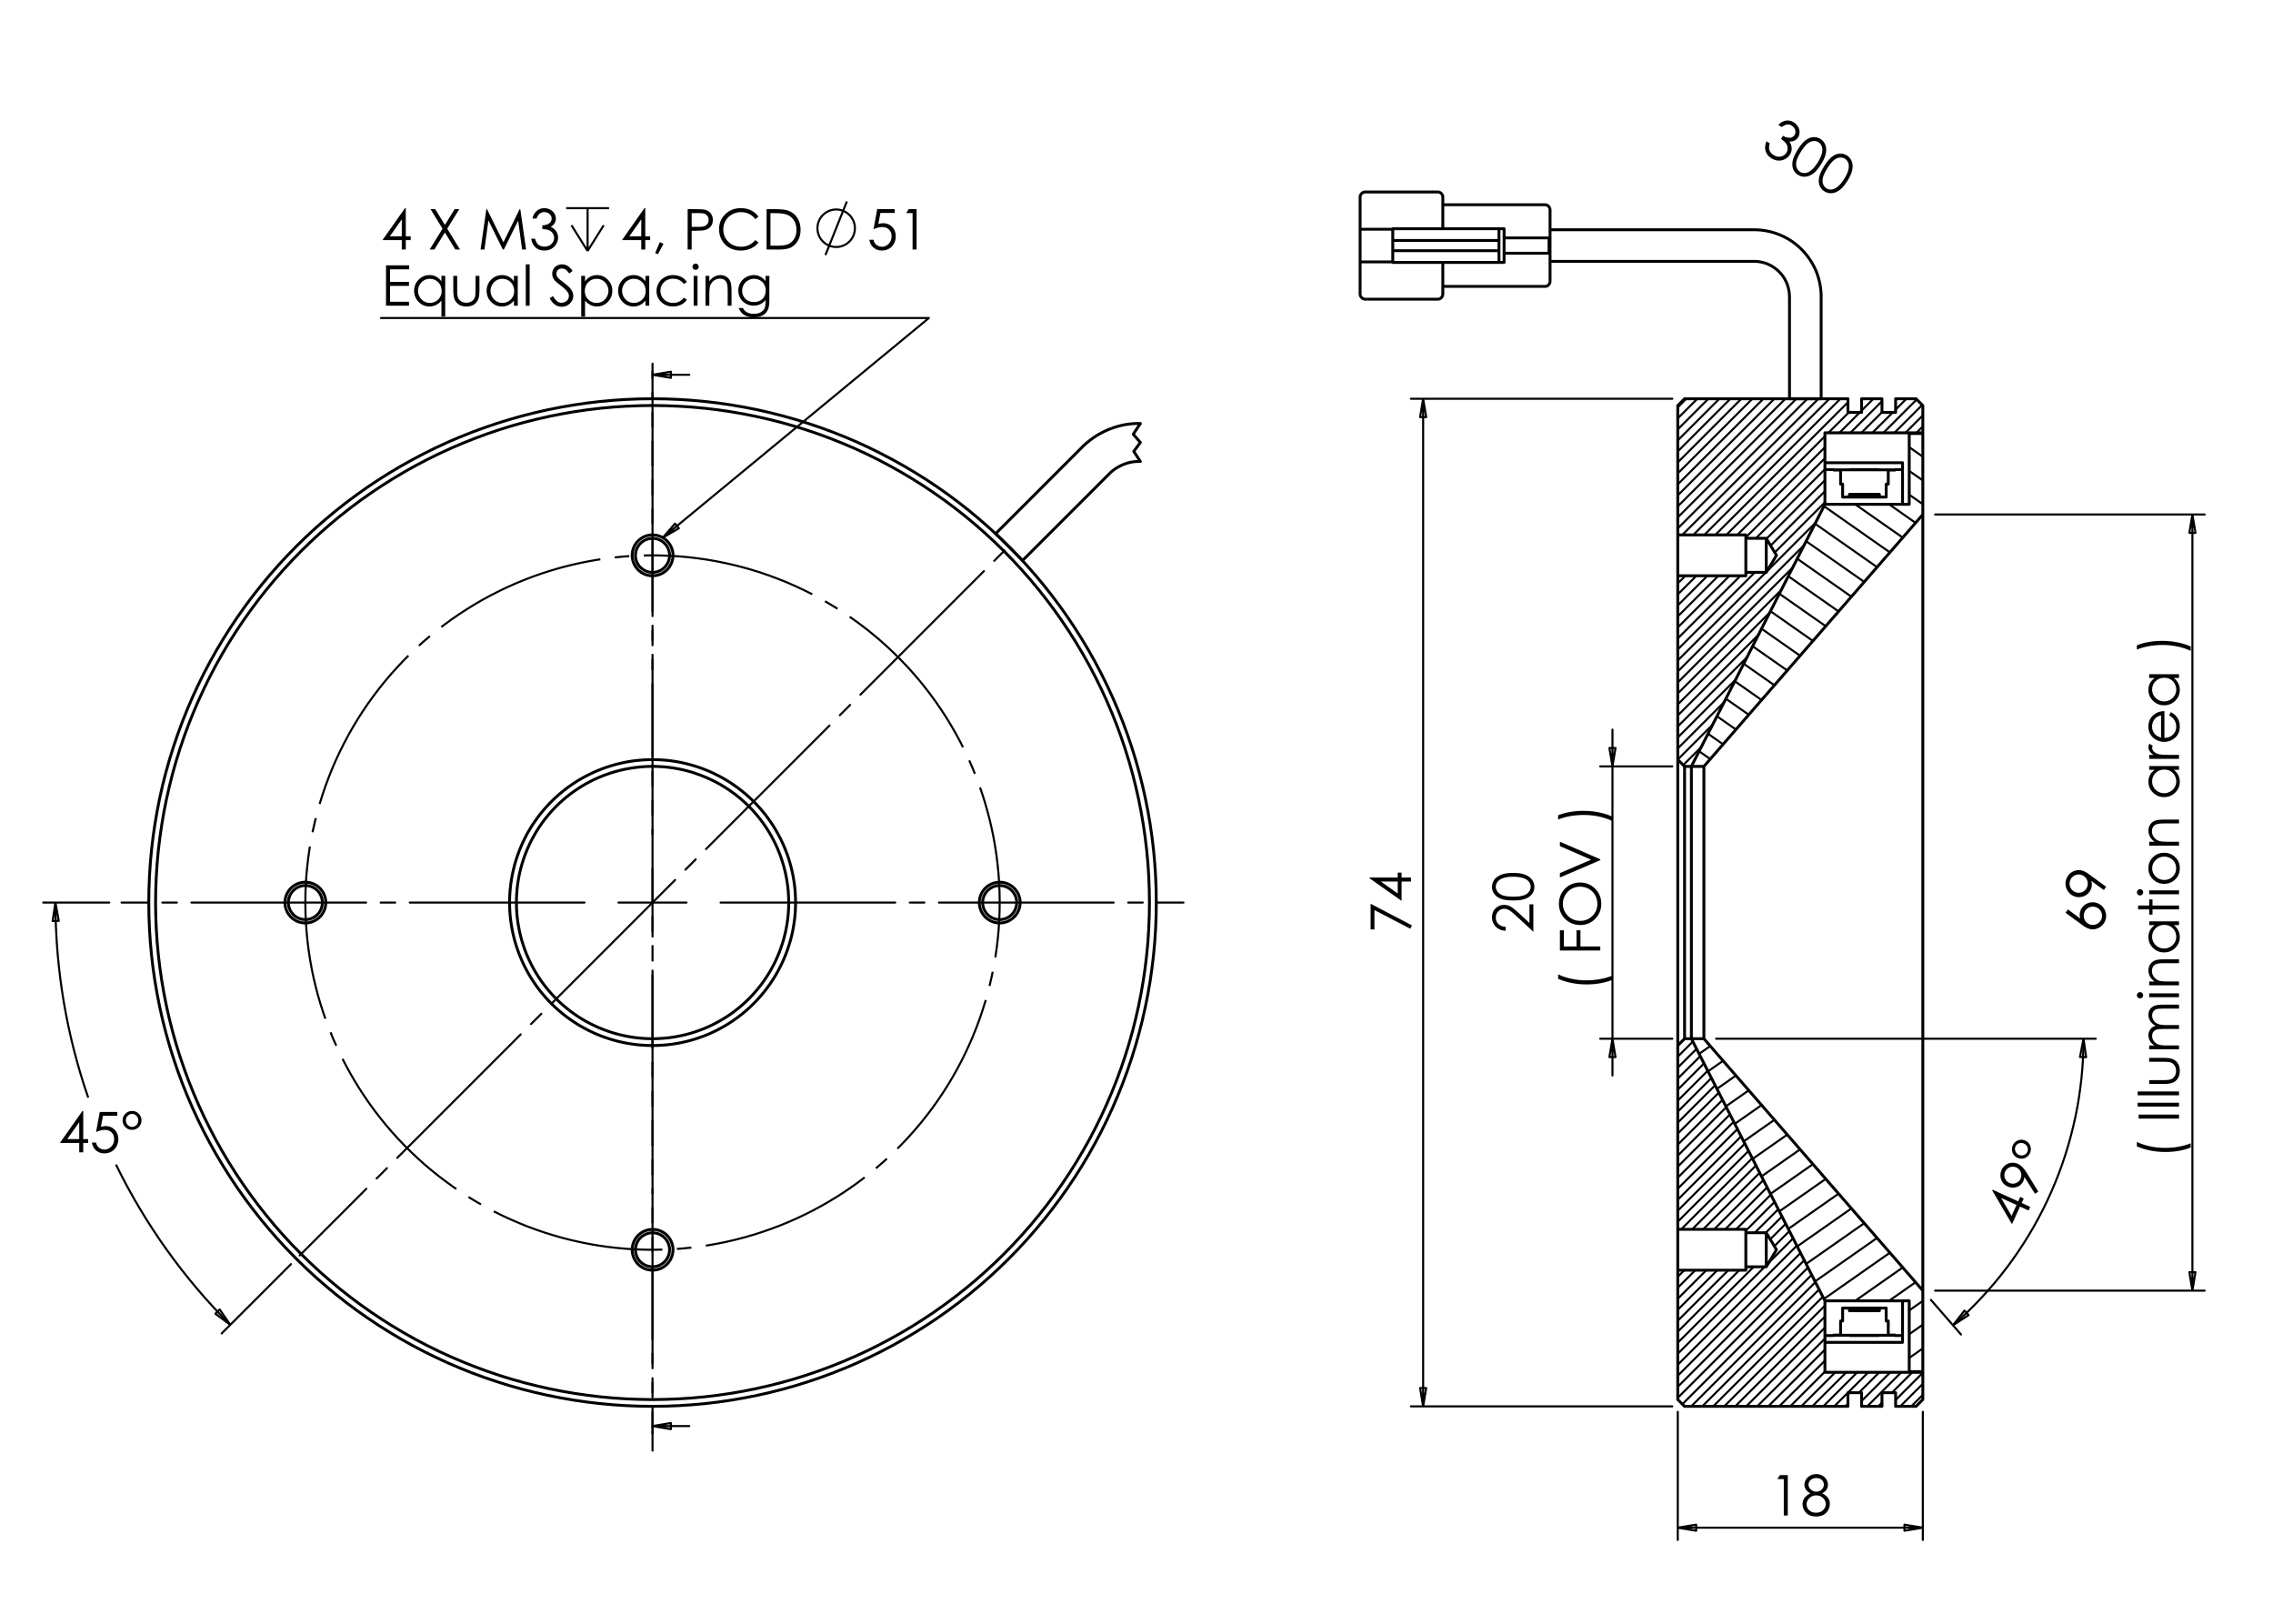 <?xml version="1.0" encoding="utf-8"?>
<!-- Generator: Adobe Illustrator 16.0.0, SVG Export Plug-In . SVG Version: 6.00 Build 0)  -->
<!DOCTYPE svg PUBLIC "-//W3C//DTD SVG 1.1//EN" "http://www.w3.org/Graphics/SVG/1.1/DTD/svg11.dtd">
<svg version="1.1" id="Ebene_1" xmlns="http://www.w3.org/2000/svg" xmlns:xlink="http://www.w3.org/1999/xlink" x="0px" y="0px"
	 width="198.43px" height="141.73px" viewBox="0 0 198.43 141.73" enable-background="new 0 0 198.43 141.73" xml:space="preserve">
<g>
	<path d="M7.195,96.975h0.072v2.458h0.427v0.334H7.267v0.82h-0.35v-0.82H5.23L7.195,96.975z M6.917,99.432v-1.479l-1.044,1.479
		H6.917z"/>
	<path d="M10.24,97.064v0.334H8.987L8.81,98.36c0.153-0.045,0.29-0.068,0.413-0.068c0.321,0,0.585,0.11,0.793,0.323
		c0.208,0.215,0.313,0.489,0.313,0.824c0,0.231-0.055,0.443-0.161,0.637c-0.107,0.195-0.252,0.342-0.435,0.445
		c-0.182,0.104-0.395,0.156-0.633,0.156c-0.286,0-0.528-0.088-0.724-0.263c-0.197-0.175-0.313-0.401-0.352-0.679h0.361
		c0.028,0.136,0.073,0.244,0.138,0.33c0.066,0.085,0.152,0.152,0.259,0.204c0.107,0.052,0.221,0.078,0.339,0.078
		c0.23,0,0.429-0.09,0.596-0.265c0.166-0.175,0.25-0.393,0.25-0.656c0-0.238-0.075-0.431-0.225-0.579
		c-0.151-0.148-0.351-0.223-0.603-0.223c-0.208,0-0.459,0.064-0.754,0.189l0.326-1.751H10.24z"/>
	<path d="M12.354,97.8c0,0.23-0.081,0.427-0.242,0.585c-0.162,0.16-0.357,0.239-0.586,0.239c-0.231,0-0.425-0.08-0.585-0.24
		c-0.158-0.159-0.239-0.356-0.239-0.593c0-0.225,0.083-0.416,0.246-0.576c0.163-0.161,0.358-0.24,0.586-0.24
		c0.226,0,0.419,0.078,0.581,0.24C12.274,97.376,12.354,97.568,12.354,97.8z M12.07,97.804c0-0.162-0.051-0.298-0.157-0.408
		c-0.104-0.11-0.229-0.165-0.378-0.165c-0.151,0-0.28,0.057-0.387,0.166c-0.106,0.111-0.162,0.245-0.162,0.402
		c0,0.154,0.056,0.288,0.163,0.398c0.109,0.112,0.236,0.169,0.384,0.169c0.146,0,0.272-0.057,0.378-0.165
		C12.016,98.093,12.07,97.959,12.07,97.804z"/>
</g>
<g>
	<path d="M35.353,18.169h0.072v2.458h0.426v0.335h-0.426v0.82h-0.35v-0.82h-1.686L35.353,18.169z M35.075,20.627v-1.479
		l-1.043,1.479H35.075z"/>
	<path d="M37.585,18.258h0.411l0.844,1.371l0.848-1.371h0.405l-1.05,1.704l1.119,1.82h-0.41l-0.915-1.487l-0.917,1.487h-0.413
		l1.125-1.818L37.585,18.258z"/>
	<path d="M41.953,21.782l0.504-3.524h0.056l1.433,2.891l1.418-2.891h0.057l0.506,3.524h-0.346l-0.349-2.52l-1.246,2.52h-0.088
		l-1.26-2.539l-0.347,2.539H41.953z"/>
	<path d="M46.84,19.076h-0.359c0.067-0.292,0.192-0.515,0.377-0.67c0.185-0.157,0.403-0.236,0.654-0.236
		c0.185,0,0.356,0.042,0.515,0.126c0.159,0.085,0.281,0.199,0.369,0.339c0.088,0.142,0.13,0.291,0.13,0.446
		c0,0.304-0.15,0.544-0.452,0.72c0.169,0.069,0.308,0.169,0.417,0.303c0.154,0.187,0.23,0.396,0.23,0.626
		c0,0.201-0.053,0.391-0.159,0.572s-0.25,0.321-0.431,0.421c-0.183,0.099-0.385,0.149-0.609,0.149c-0.304,0-0.558-0.087-0.759-0.263
		c-0.203-0.174-0.335-0.431-0.397-0.77h0.344c0.062,0.229,0.148,0.394,0.261,0.497c0.146,0.127,0.331,0.193,0.556,0.193
		c0.256,0,0.46-0.077,0.616-0.229c0.154-0.154,0.231-0.334,0.231-0.539c0-0.137-0.039-0.266-0.116-0.385
		c-0.078-0.121-0.182-0.211-0.312-0.27c-0.13-0.061-0.331-0.098-0.604-0.113V19.67c0.161,0,0.309-0.029,0.44-0.085
		c0.132-0.057,0.229-0.129,0.289-0.217c0.06-0.088,0.089-0.183,0.089-0.287c0-0.154-0.061-0.287-0.183-0.398
		c-0.123-0.111-0.277-0.168-0.464-0.168c-0.15,0-0.282,0.043-0.392,0.128C47.01,18.726,46.917,18.871,46.84,19.076z"/>
</g>
<path fill="none" stroke="#000000" stroke-width="0.18" stroke-miterlimit="10" d="M52.699,19.666l-1.403,2.243 M49.892,19.666
	l1.403,2.243 M51.297,18.169v3.741 M49.425,18.169h3.742"/>
<g>
	<path d="M56.26,18.167h0.07v2.458h0.427v0.335h-0.426v0.82h-0.349v-0.82h-1.686L56.26,18.167z M55.983,20.626v-1.48l-1.044,1.48
		H55.983z"/>
	<path d="M57.597,21.135l0.323,0.153l-0.487,0.906l-0.237-0.1L57.597,21.135z"/>
	<path d="M60.032,18.256h0.701c0.402,0,0.673,0.019,0.814,0.054c0.201,0.049,0.366,0.151,0.493,0.305
		c0.126,0.154,0.191,0.349,0.191,0.58c0,0.236-0.062,0.429-0.186,0.582c-0.125,0.152-0.296,0.255-0.515,0.307
		c-0.16,0.04-0.458,0.06-0.896,0.06h-0.252v1.638h-0.352L60.032,18.256L60.032,18.256z M60.383,18.603v1.195l0.596,0.007
		c0.241,0,0.417-0.021,0.529-0.066c0.111-0.043,0.2-0.115,0.263-0.213c0.063-0.097,0.096-0.208,0.096-0.329
		c0-0.119-0.033-0.228-0.096-0.325c-0.065-0.098-0.148-0.168-0.252-0.208c-0.104-0.042-0.276-0.063-0.515-0.063L60.383,18.603
		L60.383,18.603z"/>
	<path d="M66.215,18.912l-0.278,0.214c-0.152-0.202-0.336-0.352-0.551-0.455c-0.215-0.104-0.45-0.154-0.707-0.154
		c-0.281,0-0.541,0.067-0.781,0.202c-0.239,0.135-0.424,0.316-0.556,0.544c-0.132,0.228-0.199,0.483-0.199,0.768
		c0,0.43,0.148,0.788,0.443,1.075c0.294,0.289,0.666,0.432,1.114,0.432c0.493,0,0.906-0.193,1.238-0.58l0.278,0.21
		c-0.176,0.224-0.394,0.397-0.656,0.519c-0.263,0.122-0.557,0.184-0.88,0.184c-0.617,0-1.103-0.206-1.458-0.616
		c-0.299-0.346-0.448-0.767-0.448-1.254c0-0.517,0.181-0.951,0.543-1.303c0.361-0.353,0.815-0.529,1.359-0.529
		c0.329,0,0.625,0.066,0.891,0.196C65.83,18.494,66.048,18.677,66.215,18.912z"/>
	<path d="M66.923,21.781v-3.524h0.731c0.526,0,0.908,0.043,1.146,0.127c0.341,0.12,0.609,0.329,0.801,0.623
		c0.193,0.297,0.289,0.648,0.289,1.057c0,0.353-0.076,0.665-0.228,0.933c-0.153,0.268-0.351,0.466-0.595,0.593
		c-0.244,0.128-0.585,0.193-1.024,0.193L66.923,21.781L66.923,21.781z M67.26,21.448h0.406c0.488,0,0.824-0.03,1.014-0.091
		c0.265-0.085,0.472-0.24,0.625-0.464c0.151-0.224,0.228-0.499,0.228-0.823c0-0.339-0.083-0.63-0.246-0.87
		c-0.164-0.242-0.394-0.407-0.687-0.496c-0.22-0.066-0.583-0.1-1.09-0.1H67.26V21.448z"/>
</g>
<path fill="none" stroke="#000000" stroke-width="0.18" stroke-miterlimit="10" d="M72.06,22.261l1.871-4.677 M74.633,19.922
	l-0.01-0.189l-0.034-0.188l-0.054-0.183l-0.076-0.175l-0.095-0.163L74.25,18.87l-0.131-0.137l-0.145-0.123l-0.16-0.105l-0.17-0.084
	l-0.179-0.065L73.28,18.31l-0.188-0.023h-0.191l-0.189,0.023l-0.185,0.045l-0.178,0.065l-0.17,0.084l-0.159,0.105l-0.146,0.123
	l-0.132,0.137l-0.113,0.155l-0.095,0.163l-0.075,0.175l-0.054,0.183l-0.033,0.188l-0.011,0.189l0.011,0.19l0.033,0.187l0.054,0.183
	l0.075,0.176l0.095,0.164l0.113,0.154l0.132,0.137l0.146,0.123l0.159,0.104l0.17,0.084l0.178,0.066l0.185,0.045l0.189,0.022h0.191
	l0.188-0.022l0.186-0.045l0.179-0.066l0.17-0.084l0.16-0.104l0.145-0.123l0.131-0.137l0.113-0.154l0.095-0.164l0.076-0.176
	l0.054-0.183l0.034-0.187L74.633,19.922"/>
<g>
	<path d="M78.109,18.255v0.336h-1.252l-0.177,0.959c0.155-0.045,0.292-0.067,0.415-0.067c0.32,0,0.584,0.108,0.792,0.323
		c0.208,0.215,0.312,0.49,0.312,0.825c0,0.231-0.053,0.444-0.16,0.637c-0.107,0.194-0.251,0.343-0.435,0.445
		c-0.183,0.103-0.395,0.155-0.634,0.155c-0.287,0-0.527-0.088-0.724-0.262c-0.197-0.174-0.313-0.401-0.352-0.68h0.361
		c0.027,0.136,0.072,0.246,0.138,0.331c0.064,0.085,0.15,0.152,0.259,0.204c0.107,0.052,0.221,0.079,0.338,0.079
		c0.232,0,0.431-0.088,0.597-0.265c0.166-0.175,0.249-0.394,0.249-0.657c0-0.237-0.074-0.43-0.224-0.579
		c-0.149-0.147-0.351-0.223-0.602-0.223c-0.208,0-0.459,0.064-0.755,0.19l0.326-1.751L78.109,18.255L78.109,18.255z"/>
	<path d="M79.325,18.255h0.692v3.523h-0.35v-3.177h-0.554L79.325,18.255z"/>
</g>
<g>
	<path d="M33.699,23.163h2.02v0.345h-1.668v1.104h1.653v0.344h-1.653v1.384h1.653v0.345h-2.004V23.163z"/>
	<path d="M38.866,24.079v3.56h-0.33v-1.4c-0.14,0.169-0.299,0.297-0.474,0.384c-0.175,0.086-0.366,0.129-0.574,0.129
		c-0.369,0-0.684-0.134-0.945-0.401c-0.261-0.268-0.392-0.592-0.392-0.976c0-0.375,0.132-0.695,0.396-0.963
		c0.263-0.267,0.581-0.401,0.951-0.401c0.214,0,0.408,0.045,0.582,0.137c0.173,0.09,0.325,0.228,0.457,0.409v-0.479H38.866z
		 M37.526,24.336c-0.187,0-0.359,0.045-0.517,0.137c-0.158,0.091-0.284,0.221-0.378,0.386c-0.093,0.166-0.14,0.341-0.14,0.525
		c0,0.185,0.047,0.359,0.141,0.528c0.094,0.167,0.22,0.297,0.379,0.39c0.159,0.094,0.329,0.141,0.51,0.141
		c0.184,0,0.357-0.047,0.522-0.139c0.165-0.092,0.291-0.218,0.379-0.375c0.089-0.158,0.133-0.335,0.133-0.534
		c0-0.302-0.098-0.554-0.296-0.757C38.06,24.437,37.817,24.336,37.526,24.336z"/>
	<path d="M39.575,24.079h0.336v1.217c0,0.296,0.016,0.501,0.048,0.613c0.047,0.161,0.139,0.287,0.273,0.379
		c0.136,0.093,0.296,0.138,0.484,0.138c0.187,0,0.346-0.044,0.476-0.134s0.221-0.209,0.271-0.356c0.032-0.101,0.05-0.314,0.05-0.64
		v-1.217h0.341v1.28c0,0.358-0.041,0.628-0.125,0.813c-0.083,0.182-0.21,0.323-0.379,0.427c-0.169,0.103-0.379,0.155-0.634,0.155
		s-0.467-0.052-0.636-0.155c-0.17-0.104-0.298-0.246-0.382-0.431c-0.083-0.184-0.126-0.462-0.126-0.833v-1.254H39.575z"/>
	<path d="M45.198,24.079v2.607h-0.331V26.24c-0.141,0.169-0.299,0.297-0.474,0.384c-0.174,0.086-0.365,0.129-0.573,0.129
		c-0.37,0-0.685-0.134-0.946-0.401c-0.262-0.268-0.392-0.592-0.392-0.976c0-0.375,0.133-0.695,0.395-0.963
		c0.264-0.267,0.58-0.401,0.952-0.401c0.214,0,0.407,0.045,0.58,0.137c0.174,0.09,0.326,0.228,0.458,0.409v-0.479H45.198z
		 M43.857,24.336c-0.187,0-0.359,0.045-0.517,0.137c-0.158,0.091-0.284,0.221-0.378,0.386c-0.093,0.166-0.14,0.341-0.14,0.525
		c0,0.185,0.047,0.359,0.141,0.528c0.094,0.167,0.221,0.297,0.38,0.39c0.158,0.094,0.329,0.141,0.511,0.141
		c0.183,0,0.357-0.047,0.522-0.139c0.164-0.092,0.29-0.218,0.38-0.375c0.089-0.158,0.133-0.335,0.133-0.534
		c0-0.302-0.101-0.554-0.299-0.757S44.148,24.336,43.857,24.336z"/>
	<path d="M45.901,23.074h0.336v3.612h-0.336V23.074z"/>
	<path d="M47.984,26.031l0.299-0.181c0.212,0.39,0.454,0.582,0.731,0.582c0.119,0,0.229-0.027,0.334-0.083
		c0.104-0.054,0.183-0.128,0.237-0.221c0.054-0.093,0.081-0.19,0.081-0.295c0-0.117-0.04-0.234-0.12-0.346
		c-0.11-0.158-0.311-0.345-0.602-0.566c-0.294-0.222-0.477-0.382-0.55-0.481c-0.125-0.167-0.187-0.346-0.187-0.539
		c0-0.154,0.038-0.293,0.112-0.42c0.072-0.126,0.176-0.226,0.31-0.298c0.134-0.073,0.278-0.109,0.435-0.109
		c0.167,0,0.32,0.041,0.466,0.122c0.144,0.083,0.296,0.235,0.458,0.454L49.7,23.868c-0.133-0.175-0.246-0.29-0.338-0.347
		c-0.093-0.057-0.195-0.084-0.306-0.084c-0.142,0-0.259,0.044-0.349,0.131c-0.089,0.086-0.134,0.191-0.134,0.317
		c0,0.078,0.017,0.152,0.048,0.224c0.032,0.07,0.09,0.149,0.175,0.234c0.046,0.045,0.2,0.163,0.454,0.354
		c0.306,0.224,0.515,0.424,0.628,0.6c0.113,0.175,0.169,0.352,0.169,0.529c0,0.256-0.097,0.478-0.291,0.666
		c-0.194,0.19-0.43,0.284-0.708,0.284c-0.214,0-0.408-0.058-0.582-0.171C48.291,26.489,48.13,26.298,47.984,26.031z"/>
	<path d="M50.741,24.079h0.334v0.479c0.133-0.182,0.286-0.318,0.458-0.409c0.172-0.092,0.364-0.137,0.577-0.137
		c0.37,0,0.686,0.134,0.95,0.401c0.263,0.268,0.395,0.588,0.395,0.963c0,0.384-0.13,0.708-0.391,0.976
		c-0.261,0.267-0.576,0.401-0.944,0.401c-0.208,0-0.399-0.044-0.573-0.129c-0.173-0.087-0.331-0.215-0.472-0.384v1.4h-0.334V24.079z
		 M52.082,24.336c-0.29,0-0.535,0.101-0.732,0.304c-0.199,0.202-0.298,0.455-0.298,0.757c0,0.199,0.044,0.376,0.134,0.534
		c0.089,0.157,0.215,0.283,0.379,0.375c0.165,0.092,0.339,0.139,0.522,0.139c0.18,0,0.35-0.047,0.51-0.141
		c0.158-0.093,0.284-0.223,0.378-0.39c0.094-0.167,0.141-0.343,0.141-0.528c0-0.184-0.047-0.359-0.14-0.525
		c-0.093-0.166-0.218-0.295-0.376-0.386C52.441,24.382,52.268,24.336,52.082,24.336z"/>
	<path d="M56.678,24.079v2.607h-0.33V26.24c-0.141,0.169-0.299,0.297-0.474,0.384c-0.175,0.086-0.365,0.129-0.574,0.129
		c-0.368,0-0.684-0.134-0.945-0.401c-0.261-0.268-0.393-0.592-0.393-0.976c0-0.375,0.133-0.695,0.396-0.963
		c0.264-0.267,0.58-0.401,0.952-0.401c0.213,0,0.408,0.045,0.58,0.137c0.172,0.09,0.326,0.228,0.457,0.409v-0.479H56.678z
		 M55.339,24.336c-0.187,0-0.359,0.045-0.517,0.137c-0.158,0.091-0.284,0.221-0.378,0.386c-0.093,0.166-0.14,0.341-0.14,0.525
		c0,0.185,0.047,0.359,0.141,0.528c0.094,0.167,0.22,0.297,0.379,0.39c0.159,0.094,0.329,0.141,0.511,0.141
		c0.184,0,0.357-0.047,0.522-0.139c0.163-0.092,0.29-0.218,0.379-0.375c0.089-0.158,0.132-0.335,0.132-0.534
		c0-0.302-0.099-0.554-0.297-0.757C55.873,24.437,55.629,24.336,55.339,24.336z"/>
	<path d="M59.963,24.62l-0.265,0.165c-0.23-0.305-0.543-0.457-0.941-0.457c-0.317,0-0.58,0.103-0.791,0.307
		c-0.21,0.204-0.314,0.452-0.314,0.743c0,0.19,0.048,0.37,0.145,0.537s0.229,0.297,0.398,0.389c0.168,0.092,0.357,0.139,0.566,0.139
		c0.383,0,0.695-0.152,0.938-0.458l0.265,0.174c-0.125,0.188-0.292,0.332-0.501,0.438c-0.21,0.103-0.449,0.155-0.717,0.155
		c-0.413,0-0.754-0.132-1.025-0.393c-0.272-0.262-0.408-0.581-0.408-0.956c0-0.252,0.065-0.486,0.191-0.705
		c0.126-0.216,0.301-0.385,0.522-0.505c0.223-0.122,0.471-0.183,0.746-0.183c0.172,0,0.339,0.026,0.499,0.08
		c0.161,0.053,0.297,0.121,0.409,0.207C59.789,24.382,59.884,24.49,59.963,24.62z"/>
	<path d="M60.723,23.007c0.076,0,0.141,0.027,0.195,0.082C60.974,23.142,61,23.209,61,23.284s-0.026,0.14-0.082,0.195
		c-0.053,0.054-0.118,0.08-0.195,0.08c-0.075,0-0.139-0.026-0.193-0.08c-0.053-0.056-0.082-0.119-0.082-0.195
		c0-0.075,0.026-0.142,0.082-0.195C60.584,23.034,60.647,23.007,60.723,23.007z M60.556,24.079h0.335v2.607h-0.335V24.079z"/>
	<path d="M61.59,24.079h0.334v0.469c0.134-0.18,0.283-0.312,0.446-0.402c0.163-0.089,0.34-0.134,0.531-0.134
		c0.195,0,0.368,0.049,0.519,0.148c0.15,0.099,0.261,0.232,0.334,0.401c0.072,0.168,0.108,0.428,0.108,0.783v1.342h-0.336v-1.244
		c0-0.301-0.012-0.501-0.038-0.601c-0.039-0.173-0.112-0.303-0.222-0.391c-0.111-0.085-0.255-0.128-0.431-0.128
		c-0.203,0-0.384,0.066-0.545,0.201c-0.16,0.134-0.267,0.299-0.317,0.498c-0.033,0.129-0.048,0.365-0.048,0.708v0.957h-0.334
		L61.59,24.079L61.59,24.079z"/>
	<path d="M66.829,24.079h0.335v2.077c0,0.365-0.032,0.634-0.095,0.803c-0.088,0.239-0.242,0.424-0.459,0.552
		c-0.217,0.13-0.479,0.195-0.782,0.195c-0.223,0-0.425-0.033-0.604-0.096c-0.177-0.062-0.322-0.147-0.434-0.254
		c-0.111-0.107-0.214-0.262-0.309-0.469h0.366c0.099,0.173,0.226,0.301,0.383,0.384c0.157,0.083,0.351,0.125,0.583,0.125
		c0.229,0,0.423-0.044,0.58-0.128c0.158-0.084,0.269-0.192,0.337-0.32c0.067-0.129,0.102-0.338,0.102-0.626v-0.134
		c-0.126,0.159-0.281,0.283-0.463,0.368c-0.182,0.085-0.376,0.128-0.58,0.128c-0.241,0-0.466-0.061-0.675-0.179
		c-0.212-0.12-0.375-0.28-0.49-0.48c-0.116-0.202-0.173-0.424-0.173-0.665c0-0.241,0.06-0.465,0.18-0.673
		c0.119-0.209,0.286-0.374,0.497-0.494c0.212-0.122,0.436-0.183,0.67-0.183c0.195,0,0.377,0.04,0.546,0.121
		c0.169,0.081,0.332,0.214,0.489,0.398L66.829,24.079L66.829,24.079z M65.838,24.336c-0.19,0-0.366,0.045-0.529,0.137
		c-0.163,0.091-0.291,0.218-0.383,0.38c-0.092,0.162-0.139,0.337-0.139,0.526c0,0.287,0.096,0.522,0.288,0.709
		c0.191,0.187,0.44,0.28,0.744,0.28c0.308,0,0.558-0.093,0.745-0.277c0.187-0.185,0.281-0.429,0.281-0.731
		c0-0.197-0.042-0.372-0.128-0.526c-0.086-0.153-0.209-0.276-0.368-0.365C66.191,24.381,66.021,24.336,65.838,24.336z"/>
</g>
<g>
	<path d="M186.547,100.067v-0.388c0.321,0.156,0.694,0.283,1.123,0.378c0.429,0.094,0.871,0.141,1.326,0.141
		c0.422,0,0.825-0.035,1.218-0.107c0.392-0.071,0.736-0.168,1.034-0.293v0.368c-0.285,0.118-0.621,0.214-1.004,0.285
		c-0.385,0.069-0.785,0.105-1.201,0.105c-0.45,0-0.888-0.042-1.313-0.125C187.304,100.345,186.909,100.227,186.547,100.067z"/>
	<path d="M186.702,97.646v-0.354h3.522v0.352h-3.522V97.646z"/>
	<path d="M186.614,96.592v-0.334h3.611v0.334H186.614z"/>
	<path d="M186.614,95.609v-0.335h3.611v0.335H186.614z"/>
	<path d="M187.621,94.619v-0.335h1.216c0.298,0,0.503-0.017,0.614-0.048c0.159-0.049,0.283-0.14,0.379-0.274
		c0.091-0.135,0.138-0.297,0.138-0.483s-0.044-0.346-0.136-0.477c-0.089-0.128-0.209-0.219-0.356-0.269
		c-0.1-0.034-0.312-0.052-0.64-0.052h-1.216v-0.34h1.277c0.36,0,0.631,0.041,0.813,0.123c0.182,0.083,0.324,0.211,0.427,0.379
		c0.104,0.168,0.156,0.379,0.156,0.634s-0.052,0.466-0.156,0.636c-0.104,0.17-0.245,0.297-0.43,0.381s-0.463,0.125-0.831,0.125
		H187.621L187.621,94.619z"/>
	<path d="M187.621,91.596V91.26h0.449c-0.164-0.115-0.287-0.235-0.363-0.358c-0.103-0.168-0.155-0.349-0.155-0.536
		c0-0.125,0.025-0.245,0.075-0.359c0.049-0.112,0.115-0.204,0.198-0.278c0.082-0.071,0.199-0.135,0.353-0.187
		c-0.204-0.112-0.359-0.251-0.466-0.419c-0.107-0.167-0.16-0.347-0.16-0.541c0-0.18,0.045-0.338,0.138-0.475
		c0.091-0.14,0.218-0.241,0.38-0.309c0.163-0.066,0.406-0.101,0.734-0.101h1.421v0.343h-1.421c-0.281,0-0.471,0.021-0.575,0.06
		c-0.106,0.04-0.191,0.11-0.255,0.204c-0.064,0.096-0.095,0.212-0.095,0.346c0,0.161,0.048,0.31,0.144,0.444
		c0.097,0.135,0.224,0.233,0.384,0.294c0.159,0.063,0.426,0.093,0.801,0.093h1.018v0.336h-1.334c-0.313,0-0.526,0.02-0.641,0.059
		c-0.11,0.038-0.202,0.108-0.269,0.205c-0.068,0.097-0.104,0.212-0.104,0.347c0,0.156,0.047,0.299,0.141,0.434
		c0.093,0.135,0.22,0.237,0.376,0.301c0.159,0.065,0.4,0.096,0.729,0.096h1.102v0.335h-2.604V91.596z"/>
	<path d="M186.547,86.878c0-0.079,0.025-0.144,0.081-0.196c0.056-0.056,0.12-0.082,0.197-0.082c0.075,0,0.14,0.026,0.193,0.082
		c0.056,0.053,0.081,0.116,0.081,0.196c0,0.072-0.025,0.138-0.081,0.192c-0.054,0.054-0.117,0.08-0.193,0.08
		s-0.142-0.026-0.197-0.08C186.573,87.015,186.547,86.951,186.547,86.878z M187.621,87.045v-0.336h2.604v0.336H187.621z"/>
	<path d="M187.621,86.011v-0.336h0.467c-0.18-0.134-0.313-0.282-0.401-0.444c-0.089-0.164-0.134-0.34-0.134-0.531
		c0-0.194,0.052-0.367,0.15-0.519c0.1-0.15,0.23-0.261,0.399-0.334c0.168-0.073,0.428-0.109,0.782-0.109h1.341v0.336h-1.241
		c-0.3,0-0.502,0.013-0.603,0.037c-0.171,0.039-0.303,0.112-0.391,0.223c-0.085,0.111-0.129,0.254-0.129,0.433
		c0,0.2,0.067,0.381,0.201,0.544c0.135,0.158,0.3,0.265,0.498,0.316c0.129,0.033,0.365,0.048,0.709,0.048h0.955v0.335h-2.604V86.011
		z"/>
	<path d="M187.621,80.425h2.604v0.33h-0.447c0.171,0.141,0.3,0.298,0.387,0.473c0.087,0.176,0.129,0.365,0.129,0.574
		c0,0.368-0.134,0.684-0.401,0.944c-0.268,0.262-0.593,0.391-0.976,0.391c-0.376,0-0.697-0.13-0.963-0.395
		c-0.268-0.263-0.401-0.579-0.401-0.951c0-0.213,0.045-0.407,0.138-0.58c0.091-0.172,0.229-0.327,0.409-0.457h-0.478L187.621,80.425
		L187.621,80.425z M187.878,81.763c0,0.188,0.046,0.359,0.137,0.518c0.092,0.156,0.22,0.282,0.385,0.378
		c0.166,0.092,0.342,0.139,0.526,0.139c0.184,0,0.358-0.047,0.526-0.142c0.168-0.094,0.297-0.22,0.392-0.379
		c0.094-0.158,0.14-0.329,0.14-0.511c0-0.183-0.046-0.357-0.139-0.521c-0.093-0.164-0.218-0.291-0.376-0.38
		c-0.158-0.088-0.335-0.133-0.533-0.133c-0.302,0-0.555,0.1-0.756,0.298C187.978,81.229,187.878,81.474,187.878,81.763z"/>
	<path d="M186.653,79.379v-0.336h0.969v-0.531h0.289v0.531h2.315v0.336h-2.315v0.457h-0.289v-0.457H186.653z"/>
	<path d="M186.547,77.891c0-0.078,0.025-0.143,0.081-0.196s0.12-0.081,0.197-0.081c0.075,0,0.14,0.027,0.193,0.081
		c0.056,0.054,0.081,0.117,0.081,0.196c0,0.073-0.025,0.139-0.081,0.194c-0.054,0.054-0.117,0.078-0.193,0.078
		s-0.142-0.024-0.197-0.078C186.573,78.03,186.547,77.965,186.547,77.891z M187.621,78.057v-0.335h2.604v0.335H187.621z"/>
	<path d="M187.552,75.792c0-0.402,0.146-0.734,0.437-0.998c0.264-0.241,0.579-0.359,0.94-0.359c0.365,0,0.685,0.124,0.956,0.379
		c0.272,0.253,0.409,0.579,0.409,0.978c0,0.399-0.137,0.727-0.409,0.979c-0.271,0.254-0.591,0.38-0.956,0.38
		c-0.361,0-0.673-0.119-0.938-0.358C187.699,76.529,187.552,76.194,187.552,75.792z M187.881,75.793
		c0,0.279,0.104,0.518,0.309,0.719c0.205,0.2,0.455,0.3,0.748,0.3c0.188,0,0.364-0.046,0.526-0.137s0.289-0.215,0.379-0.371
		c0.088-0.155,0.131-0.326,0.131-0.512c0-0.187-0.043-0.356-0.131-0.512c-0.09-0.156-0.216-0.279-0.379-0.371
		s-0.339-0.137-0.526-0.137c-0.293,0-0.543,0.101-0.748,0.302C187.985,75.274,187.881,75.515,187.881,75.793z"/>
	<path d="M187.621,73.813v-0.335h0.467c-0.18-0.134-0.313-0.282-0.401-0.445c-0.089-0.164-0.134-0.339-0.134-0.532
		c0-0.194,0.052-0.367,0.15-0.518c0.1-0.151,0.23-0.263,0.399-0.334c0.168-0.072,0.428-0.107,0.782-0.107h1.341v0.334h-1.241
		c-0.3,0-0.502,0.013-0.603,0.037c-0.171,0.04-0.303,0.115-0.391,0.224c-0.085,0.111-0.129,0.254-0.129,0.432
		c0,0.201,0.067,0.383,0.201,0.546c0.135,0.159,0.3,0.265,0.498,0.315c0.129,0.033,0.365,0.049,0.709,0.049h0.955v0.335H187.621z"/>
	<path d="M187.621,66.867h2.604v0.33h-0.447c0.171,0.14,0.3,0.298,0.387,0.473c0.087,0.175,0.129,0.366,0.129,0.574
		c0,0.369-0.134,0.684-0.401,0.944c-0.268,0.262-0.593,0.392-0.976,0.392c-0.376,0-0.697-0.132-0.963-0.396
		c-0.268-0.263-0.401-0.579-0.401-0.951c0-0.213,0.045-0.408,0.138-0.581c0.091-0.173,0.229-0.325,0.409-0.456h-0.478
		L187.621,66.867L187.621,66.867z M187.878,68.206c0,0.187,0.046,0.359,0.137,0.517c0.092,0.158,0.22,0.284,0.385,0.378
		c0.166,0.093,0.342,0.14,0.526,0.14c0.184,0,0.358-0.047,0.526-0.141c0.168-0.094,0.297-0.221,0.392-0.38
		c0.094-0.159,0.14-0.329,0.14-0.511c0-0.183-0.046-0.357-0.139-0.521c-0.093-0.164-0.218-0.291-0.376-0.379
		c-0.158-0.088-0.335-0.133-0.533-0.133c-0.302,0-0.555,0.099-0.756,0.296C187.978,67.673,187.878,67.916,187.878,68.206z"/>
	<path d="M187.621,66.24v-0.344h0.381c-0.152-0.102-0.264-0.21-0.338-0.323c-0.073-0.114-0.112-0.232-0.112-0.355
		c0-0.093,0.029-0.193,0.088-0.297l0.285,0.175c-0.03,0.07-0.046,0.129-0.046,0.176c0,0.112,0.047,0.22,0.139,0.324
		c0.091,0.102,0.233,0.183,0.426,0.236c0.149,0.042,0.449,0.063,0.902,0.063h0.879v0.344h-2.604V66.24z"/>
	<path d="M189.363,62.441l0.148-0.282c0.182,0.093,0.329,0.2,0.44,0.321s0.197,0.258,0.255,0.409
		c0.058,0.153,0.088,0.325,0.088,0.516c0,0.426-0.14,0.757-0.419,0.997c-0.279,0.241-0.595,0.359-0.946,0.359
		c-0.331,0-0.625-0.102-0.882-0.304c-0.331-0.256-0.495-0.602-0.495-1.033c0-0.444,0.169-0.8,0.507-1.063
		c0.238-0.19,0.535-0.285,0.892-0.289v2.345c0.303-0.006,0.551-0.104,0.743-0.29c0.193-0.187,0.29-0.417,0.29-0.692
		c0-0.133-0.023-0.262-0.069-0.387s-0.107-0.233-0.184-0.32C189.656,62.639,189.532,62.546,189.363,62.441z M188.659,62.441
		c-0.179,0.046-0.323,0.112-0.429,0.196c-0.107,0.086-0.194,0.199-0.259,0.338c-0.065,0.142-0.098,0.29-0.098,0.444
		c0,0.257,0.081,0.477,0.247,0.66c0.119,0.135,0.299,0.236,0.538,0.306V62.441z"/>
	<path d="M187.621,58.852h2.604v0.33h-0.447c0.171,0.14,0.3,0.298,0.387,0.473c0.087,0.176,0.129,0.366,0.129,0.574
		c0,0.369-0.134,0.684-0.401,0.944c-0.268,0.262-0.593,0.392-0.976,0.392c-0.376,0-0.697-0.132-0.963-0.396
		c-0.268-0.263-0.401-0.58-0.401-0.951c0-0.213,0.045-0.408,0.138-0.581c0.091-0.172,0.229-0.325,0.409-0.456h-0.478L187.621,58.852
		L187.621,58.852z M187.878,60.191c0,0.187,0.046,0.359,0.137,0.517c0.092,0.158,0.22,0.284,0.385,0.378
		c0.166,0.093,0.342,0.14,0.526,0.14c0.184,0,0.358-0.047,0.526-0.141c0.168-0.094,0.297-0.221,0.392-0.38
		c0.094-0.159,0.14-0.329,0.14-0.51c0-0.183-0.046-0.357-0.139-0.521c-0.093-0.163-0.218-0.291-0.376-0.379
		c-0.158-0.088-0.335-0.133-0.533-0.133c-0.302,0-0.555,0.099-0.756,0.296C187.978,59.658,187.878,59.901,187.878,60.191z"/>
	<path d="M191.246,56.427v0.389c-0.321-0.157-0.695-0.283-1.123-0.377c-0.429-0.094-0.869-0.141-1.326-0.141
		c-0.42,0-0.825,0.036-1.218,0.108c-0.392,0.071-0.735,0.169-1.033,0.293V56.33c0.284-0.121,0.619-0.215,1.004-0.285
		c0.387-0.069,0.787-0.104,1.204-0.104c0.446,0,0.883,0.042,1.311,0.125C190.489,56.149,190.884,56.27,191.246,56.427z"/>
</g>
<g>
	<path d="M173.919,103.912l0.03-0.064l2.234,1.019l0.177-0.389l0.308,0.139l-0.177,0.39l0.744,0.34l-0.146,0.317l-0.744-0.34
		l-0.7,1.536L173.919,103.912z M176.039,105.183l-1.345-0.613l0.912,1.564L176.039,105.183z"/>
	<path d="M177.94,104.017l-0.29,0.185l-0.92-1.465c-0.014,0.134-0.044,0.252-0.091,0.353c-0.115,0.256-0.307,0.429-0.571,0.523
		c-0.264,0.094-0.53,0.078-0.8-0.044c-0.185-0.083-0.332-0.201-0.439-0.355c-0.111-0.154-0.175-0.329-0.191-0.526
		c-0.016-0.198,0.017-0.388,0.101-0.568c0.079-0.177,0.196-0.321,0.353-0.432c0.153-0.111,0.327-0.175,0.521-0.19
		c0.193-0.017,0.378,0.018,0.551,0.095c0.133,0.063,0.259,0.151,0.379,0.27c0.121,0.118,0.251,0.293,0.392,0.521L177.94,104.017z
		 M176.393,102.888c0.085-0.188,0.091-0.378,0.021-0.566c-0.071-0.193-0.201-0.331-0.386-0.415c-0.188-0.085-0.376-0.092-0.566-0.02
		s-0.33,0.2-0.416,0.389c-0.084,0.187-0.09,0.374-0.02,0.565c0.071,0.191,0.199,0.33,0.386,0.416
		c0.187,0.083,0.374,0.089,0.567,0.019C176.169,103.204,176.308,103.077,176.393,102.888z"/>
	<path d="M176.81,99.56c0.211,0.096,0.354,0.251,0.432,0.464c0.078,0.212,0.067,0.424-0.026,0.633
		c-0.095,0.209-0.247,0.352-0.461,0.433c-0.212,0.079-0.423,0.07-0.638-0.028c-0.204-0.094-0.346-0.246-0.424-0.462
		c-0.078-0.217-0.067-0.427,0.025-0.633c0.095-0.206,0.246-0.35,0.459-0.429C176.39,99.456,176.599,99.467,176.81,99.56z
		 M176.695,99.824c-0.147-0.069-0.292-0.079-0.434-0.028c-0.145,0.048-0.247,0.14-0.31,0.275c-0.062,0.136-0.064,0.276-0.007,0.423
		c0.055,0.142,0.153,0.245,0.296,0.312c0.142,0.064,0.285,0.069,0.431,0.02c0.148-0.053,0.251-0.146,0.313-0.28
		c0.062-0.134,0.065-0.272,0.008-0.412C176.935,99.988,176.838,99.885,176.695,99.824z"/>
</g>
<g>
	<path d="M155.38,128.762h0.692v3.523h-0.35v-3.178h-0.556L155.38,128.762z"/>
	<path d="M159.078,130.353c0.235,0.118,0.406,0.253,0.511,0.404c0.104,0.152,0.155,0.323,0.155,0.518
		c0,0.271-0.089,0.512-0.267,0.718c-0.216,0.253-0.527,0.381-0.932,0.381c-0.39,0-0.685-0.111-0.887-0.335
		c-0.201-0.223-0.3-0.469-0.3-0.736c0-0.195,0.051-0.374,0.155-0.529c0.105-0.157,0.283-0.297,0.528-0.421
		c-0.173-0.091-0.302-0.201-0.389-0.334c-0.085-0.134-0.129-0.274-0.129-0.426c0-0.152,0.046-0.303,0.138-0.449
		c0.091-0.146,0.218-0.262,0.381-0.346c0.163-0.083,0.339-0.126,0.526-0.126c0.183,0,0.353,0.044,0.511,0.127
		c0.156,0.086,0.278,0.201,0.366,0.346c0.089,0.146,0.135,0.298,0.135,0.457c0,0.161-0.043,0.302-0.126,0.426
		C159.372,130.151,159.245,130.261,159.078,130.353z M158.567,130.53c-0.242,0-0.445,0.078-0.61,0.235
		c-0.162,0.158-0.246,0.341-0.246,0.552c0,0.128,0.035,0.249,0.107,0.366c0.068,0.112,0.168,0.202,0.293,0.266
		c0.126,0.063,0.273,0.094,0.438,0.094c0.257,0,0.461-0.076,0.612-0.228c0.151-0.153,0.227-0.33,0.227-0.533
		c0-0.196-0.079-0.37-0.239-0.522C158.988,130.607,158.794,130.53,158.567,130.53z M158.551,129.016
		c-0.195,0-0.355,0.057-0.481,0.171c-0.129,0.113-0.192,0.249-0.192,0.408c0,0.155,0.068,0.299,0.206,0.426
		c0.137,0.126,0.296,0.19,0.479,0.19c0.116,0,0.228-0.029,0.331-0.086c0.104-0.059,0.187-0.137,0.246-0.237
		c0.058-0.1,0.085-0.2,0.085-0.301c0-0.141-0.058-0.272-0.172-0.393C158.938,129.076,158.77,129.016,158.551,129.016z"/>
</g>
<g>
	<path d="M131.439,80.908v0.338c-0.348-0.012-0.634-0.125-0.857-0.348c-0.224-0.225-0.334-0.498-0.334-0.826
		c0-0.324,0.105-0.587,0.313-0.785c0.209-0.202,0.456-0.301,0.74-0.301c0.2,0,0.387,0.048,0.562,0.143
		c0.175,0.096,0.411,0.281,0.71,0.558l0.946,0.877v-1.625h0.34v2.394l-1.456-1.348c-0.291-0.272-0.509-0.45-0.649-0.532
		c-0.141-0.083-0.29-0.124-0.448-0.124c-0.198,0-0.369,0.074-0.512,0.222c-0.143,0.148-0.215,0.33-0.215,0.544
		c0,0.225,0.075,0.412,0.226,0.561C130.955,80.803,131.167,80.888,131.439,80.908z"/>
	<path d="M132.099,78.6c-0.465,0-0.824-0.05-1.077-0.147c-0.254-0.102-0.448-0.244-0.578-0.424c-0.131-0.184-0.196-0.386-0.196-0.61
		c0-0.229,0.066-0.437,0.196-0.62c0.133-0.187,0.332-0.334,0.596-0.439c0.263-0.109,0.615-0.163,1.06-0.163
		c0.442,0,0.794,0.054,1.058,0.16c0.261,0.105,0.459,0.252,0.593,0.439c0.134,0.187,0.199,0.394,0.199,0.623
		c0,0.225-0.064,0.427-0.194,0.607c-0.128,0.181-0.322,0.322-0.577,0.424C132.92,78.551,132.561,78.6,132.099,78.6z M132.105,78.268
		c0.399,0,0.697-0.035,0.903-0.107c0.203-0.068,0.359-0.175,0.465-0.315c0.106-0.139,0.157-0.285,0.157-0.439
		c0-0.156-0.051-0.303-0.155-0.439c-0.103-0.135-0.257-0.237-0.464-0.308c-0.252-0.088-0.556-0.132-0.907-0.132
		c-0.353,0-0.646,0.038-0.87,0.116c-0.227,0.079-0.392,0.187-0.497,0.324c-0.104,0.14-0.157,0.285-0.157,0.438
		c0,0.157,0.054,0.302,0.157,0.439c0.105,0.14,0.259,0.244,0.462,0.314C131.405,78.232,131.706,78.268,132.105,78.268z"/>
</g>
<g>
	<path d="M136.024,85.442v-0.389c0.32,0.157,0.694,0.282,1.124,0.376c0.426,0.097,0.868,0.144,1.323,0.144
		c0.422,0,0.828-0.035,1.221-0.108c0.392-0.069,0.733-0.169,1.031-0.292v0.368c-0.285,0.118-0.619,0.212-1.003,0.284
		c-0.384,0.07-0.785,0.106-1.202,0.106c-0.449,0-0.885-0.043-1.313-0.125C136.78,85.72,136.386,85.599,136.024,85.442z"/>
	<path d="M136.178,82.97v-1.765h0.346v1.412h1.104v-1.412h0.345v1.412h1.729v0.353H136.178z"/>
	<path d="M136.09,78.913c0-0.533,0.178-0.98,0.535-1.341c0.355-0.358,0.793-0.538,1.314-0.538c0.516,0,0.953,0.18,1.313,0.537
		c0.36,0.359,0.538,0.797,0.538,1.313c0,0.523-0.178,0.965-0.536,1.325c-0.357,0.358-0.79,0.538-1.298,0.538
		c-0.339,0-0.651-0.08-0.941-0.244s-0.516-0.388-0.679-0.671C136.172,79.549,136.09,79.244,136.09,78.913z M136.433,78.898
		c0,0.26,0.067,0.506,0.202,0.739c0.138,0.234,0.321,0.416,0.55,0.549c0.231,0.131,0.488,0.195,0.771,0.195
		c0.42,0,0.772-0.144,1.06-0.435c0.289-0.29,0.433-0.64,0.433-1.048c0-0.274-0.066-0.527-0.2-0.76
		c-0.132-0.233-0.312-0.416-0.544-0.545c-0.229-0.13-0.485-0.197-0.767-0.197s-0.531,0.067-0.759,0.197
		c-0.226,0.129-0.406,0.313-0.544,0.551C136.5,78.381,136.433,78.632,136.433,78.898z"/>
	<path d="M136.178,76.595v-0.383l2.724-1.169l-2.724-1.186v-0.385l3.525,1.535v0.076L136.178,76.595z"/>
	<path d="M140.723,71.267v0.387c-0.32-0.156-0.696-0.283-1.123-0.377c-0.429-0.093-0.87-0.14-1.324-0.14
		c-0.422,0-0.828,0.035-1.221,0.106c-0.392,0.071-0.734,0.169-1.031,0.293v-0.37c0.284-0.119,0.618-0.214,1.003-0.283
		c0.386-0.07,0.788-0.104,1.204-0.104c0.448,0,0.884,0.042,1.311,0.125C139.966,70.987,140.36,71.108,140.723,71.267z"/>
</g>
<g>
	<path d="M119.652,81.126v-2.236l3.611,1.887l-0.148,0.291l-3.128-1.626v1.685H119.652z"/>
	<path d="M119.563,76.669v-0.072h2.457v-0.424h0.336v0.424h0.819v0.351h-0.819v1.688L119.563,76.669z M122.02,76.947h-1.479
		l1.479,1.044V76.947z"/>
</g>
<g>
	<path d="M155.546,11.089l-0.305-0.19c0.21-0.211,0.434-0.334,0.673-0.37c0.241-0.034,0.469,0.016,0.681,0.148
		c0.157,0.096,0.28,0.224,0.372,0.379c0.09,0.153,0.135,0.316,0.135,0.483c-0.003,0.166-0.044,0.314-0.126,0.446
		c-0.161,0.257-0.415,0.382-0.766,0.374c0.107,0.147,0.172,0.307,0.193,0.475c0.032,0.241-0.014,0.458-0.136,0.654
		c-0.105,0.169-0.252,0.304-0.438,0.401c-0.185,0.099-0.38,0.142-0.588,0.128c-0.206-0.013-0.405-0.078-0.596-0.196
		c-0.257-0.161-0.428-0.369-0.507-0.624c-0.081-0.256-0.058-0.544,0.068-0.865l0.291,0.184c-0.068,0.225-0.081,0.411-0.041,0.559
		c0.058,0.185,0.18,0.339,0.372,0.457c0.217,0.136,0.43,0.18,0.644,0.132c0.213-0.048,0.374-0.158,0.482-0.334
		c0.073-0.116,0.106-0.247,0.104-0.39s-0.041-0.272-0.12-0.395c-0.077-0.121-0.229-0.259-0.453-0.417l0.17-0.274
		c0.139,0.086,0.277,0.14,0.421,0.162c0.143,0.022,0.263,0.01,0.359-0.031c0.097-0.044,0.173-0.108,0.228-0.198
		c0.081-0.13,0.101-0.275,0.056-0.434c-0.044-0.16-0.146-0.288-0.307-0.386c-0.127-0.082-0.26-0.115-0.399-0.1
		C155.875,10.883,155.719,10.956,155.546,11.089z"/>
	<path d="M156.934,13.071c0.245-0.396,0.479-0.673,0.697-0.836c0.219-0.162,0.44-0.25,0.664-0.267
		c0.227-0.013,0.431,0.039,0.623,0.157c0.194,0.12,0.334,0.286,0.421,0.495c0.09,0.21,0.109,0.456,0.061,0.735
		c-0.049,0.282-0.189,0.611-0.423,0.985c-0.234,0.377-0.466,0.647-0.693,0.813c-0.229,0.166-0.459,0.256-0.689,0.271
		c-0.228,0.013-0.439-0.039-0.632-0.16c-0.192-0.118-0.33-0.281-0.416-0.487c-0.083-0.204-0.104-0.443-0.053-0.714
		C156.543,13.793,156.691,13.462,156.934,13.071z M157.213,13.251c-0.21,0.338-0.339,0.613-0.386,0.823
		c-0.048,0.209-0.041,0.397,0.021,0.561c0.061,0.163,0.159,0.284,0.289,0.366c0.134,0.084,0.285,0.119,0.455,0.102
		c0.17-0.018,0.338-0.094,0.509-0.23c0.207-0.166,0.4-0.401,0.59-0.7c0.189-0.302,0.308-0.568,0.361-0.802
		c0.053-0.234,0.05-0.43-0.013-0.593c-0.062-0.162-0.157-0.283-0.289-0.365c-0.133-0.083-0.285-0.115-0.455-0.099
		c-0.175,0.015-0.345,0.091-0.513,0.226C157.615,12.676,157.425,12.912,157.213,13.251z"/>
	<path d="M159.242,14.51c0.246-0.396,0.479-0.673,0.695-0.836c0.219-0.162,0.439-0.25,0.663-0.267
		c0.227-0.013,0.433,0.039,0.625,0.158c0.193,0.121,0.335,0.286,0.421,0.495c0.089,0.21,0.11,0.456,0.06,0.736
		c-0.047,0.281-0.188,0.609-0.423,0.986c-0.234,0.375-0.466,0.646-0.694,0.812s-0.458,0.257-0.688,0.271
		c-0.227,0.014-0.439-0.039-0.634-0.161c-0.19-0.117-0.329-0.281-0.414-0.486c-0.084-0.205-0.103-0.442-0.052-0.714
		C158.852,15.232,158.997,14.901,159.242,14.51z M159.523,14.69c-0.211,0.338-0.342,0.613-0.389,0.823
		c-0.048,0.21-0.039,0.397,0.023,0.56c0.062,0.163,0.159,0.285,0.289,0.367c0.133,0.083,0.285,0.117,0.455,0.101
		c0.168-0.018,0.337-0.093,0.509-0.229c0.207-0.167,0.403-0.401,0.59-0.701c0.188-0.302,0.309-0.568,0.361-0.801
		c0.054-0.234,0.05-0.431-0.012-0.593c-0.063-0.163-0.158-0.284-0.289-0.364c-0.132-0.083-0.284-0.116-0.455-0.099
		c-0.174,0.016-0.343,0.091-0.512,0.226C159.923,14.114,159.734,14.352,159.523,14.69z"/>
</g>
<polyline fill="none" stroke="#000000" stroke-width="0.18" stroke-miterlimit="10" points="170.49,115.682 171.131,115.109 
	171.757,114.522 172.365,113.917 172.961,113.297 173.54,112.661 174.101,112.013 174.647,111.347 175.174,110.67 175.683,109.979 
	176.174,109.273 176.647,108.558 177.102,107.828 177.536,107.09 177.951,106.336 178.35,105.575 178.726,104.803 179.081,104.02 
	179.417,103.23 179.732,102.432 180.027,101.625 180.299,100.811 180.551,99.989 180.781,99.162 180.991,98.328 181.18,97.491 
	181.346,96.648 181.49,95.802 181.61,94.95 181.711,94.098 181.789,93.242 181.845,92.386 181.877,91.527 181.889,90.668 "/>
<polyline fill="none" stroke="#000000" stroke-width="0.18" stroke-miterlimit="10" stroke-dasharray="15.249,1.271,1.271,1.271" stroke-dashoffset="14" points="
	85.947,69.922 85.701,69.155 85.434,68.393 85.147,67.639 84.842,66.891 84.514,66.156 84.168,65.425 83.804,64.705 83.419,63.997 
	83.017,63.297 82.595,62.609 82.155,61.933 81.697,61.268 81.222,60.615 80.73,59.976 80.222,59.35 79.696,58.738 79.154,58.14 
	78.596,57.557 78.024,56.988 77.435,56.434 76.835,55.897 76.218,55.378 75.589,54.872 74.945,54.385 74.29,53.916 73.621,53.462 
	72.941,53.029 72.251,52.614 71.548,52.215 70.834,51.835 70.113,51.476 69.381,51.137 68.641,50.814 67.892,50.515 67.136,50.234 
	66.372,49.972 65.603,49.733 64.825,49.514 64.044,49.315 63.256,49.138 62.465,48.979 61.669,48.844 60.871,48.73 60.069,48.635 
	59.266,48.564 58.46,48.513 57.655,48.485 56.847,48.476 56.041,48.49 55.235,48.524 54.429,48.581 53.628,48.661 52.826,48.761 
	52.029,48.88 51.234,49.024 50.444,49.186 49.658,49.369 48.878,49.574 48.104,49.801 47.334,50.045 46.573,50.312 45.818,50.601 
	45.073,50.905 44.335,51.233 43.607,51.578 42.886,51.944 42.177,52.328 41.478,52.731 40.791,53.154 40.113,53.594 39.448,54.05 
	38.796,54.526 38.156,55.017 37.53,55.527 36.918,56.051 36.321,56.594 35.737,57.15 35.168,57.722 34.616,58.312 34.078,58.913 
	33.557,59.529 33.054,60.159 32.567,60.804 32.096,61.459 31.644,62.126 31.209,62.807 30.793,63.499 30.396,64.2 30.018,64.913 
	29.657,65.635 29.317,66.365 28.995,67.107 28.696,67.855 28.415,68.612 28.154,69.375 27.913,70.146 27.694,70.921 27.496,71.703 
	27.318,72.491 27.16,73.282 27.023,74.078 26.909,74.875 26.817,75.678 26.743,76.482 26.693,77.287 26.663,78.093 26.657,78.9 
	26.67,79.706 26.706,80.512 26.763,81.317 26.841,82.121 26.94,82.921 27.061,83.719 27.202,84.511 27.366,85.306 27.55,86.088 
	27.754,86.871 27.982,87.645 28.228,88.413 28.493,89.173 28.78,89.927 29.087,90.676 29.413,91.412 29.76,92.142 30.124,92.861 
	30.51,93.57 30.911,94.268 31.333,94.958 31.773,95.635 32.23,96.299 32.705,96.953 33.198,97.591 33.707,98.217 34.232,98.829 
	34.773,99.427 35.332,100.01 35.904,100.578 36.492,101.131 37.094,101.67 37.71,102.189 38.341,102.693 38.983,103.178 
	39.639,103.653 40.308,104.102 40.987,104.539 41.679,104.954 42.38,105.352 43.093,105.731 43.816,106.09 44.547,106.429 
	45.287,106.75 46.035,107.052 46.793,107.332 47.555,107.594 48.326,107.833 49.103,108.054 49.885,108.253 50.671,108.43 
	51.464,108.588 52.258,108.724 53.058,108.84 53.859,108.931 54.663,109.006 55.467,109.055 56.273,109.084 57.08,109.092 
	57.887,109.075 58.695,109.044 59.499,108.986 60.302,108.909 61.103,108.805 61.9,108.688 62.694,108.545 63.484,108.382 
	64.27,108.197 65.051,107.993 65.825,107.767 66.594,107.52 67.355,107.254 68.11,106.967 68.856,106.662 69.593,106.336 
	70.324,105.988 71.042,105.624 71.751,105.237 72.45,104.837 73.138,104.416 73.814,103.974 74.48,103.518 75.134,103.042 
	75.771,102.55 76.398,102.041 77.01,101.515 77.608,100.972 78.19,100.415 78.759,99.843 79.311,99.256 79.849,98.653 80.37,98.04 
	80.874,97.408 81.362,96.764 81.832,96.109 82.284,95.441 82.719,94.76 83.135,94.068 83.532,93.368 83.911,92.656 84.271,91.933 
	84.611,91.201 84.932,90.463 85.233,89.713 85.515,88.956 85.774,88.193 86.015,87.423 86.234,86.644 86.433,85.861 86.611,85.078 
	86.768,84.284 86.903,83.487 87.019,82.69 87.111,81.889 87.185,81.087 87.234,80.28 87.263,79.473 87.272,78.668 87.257,77.858 
	87.222,77.055 87.166,76.25 87.087,75.447 86.989,74.646 86.867,73.848 86.726,73.054 86.562,72.261 86.378,71.477 86.171,70.697 
	85.947,69.922 "/>
<path fill="none" stroke="#000000" stroke-width="0.18" stroke-miterlimit="10" d="M10.122,101.652l0.483,0.965l0.503,0.954
	l0.524,0.946l0.543,0.93l0.561,0.923l0.582,0.909l0.598,0.898l0.618,0.884l0.635,0.872l0.654,0.859l0.671,0.844l0.689,0.832
	l0.705,0.817l0.725,0.8l0.738,0.784l0.754,0.773 M4.838,78.783l0.013,1.084l0.034,1.086l0.056,1.082l0.078,1.082l0.103,1.079
	l0.123,1.078l0.146,1.072l0.168,1.072l0.192,1.065l0.212,1.064l0.236,1.058l0.257,1.054l0.278,1.047l0.301,1.042l0.322,1.034
	l0.344,1.028"/>
<line fill="none" stroke="#000000" stroke-width="0.18" stroke-linecap="round" stroke-linejoin="round" stroke-miterlimit="10" stroke-dasharray="15.249,1.271,1.271,1.271" x1="56.964" y1="72.842" x2="56.964" y2="32.431"/>
<line fill="none" stroke="#000000" stroke-width="0.18" stroke-linecap="round" stroke-linejoin="round" stroke-miterlimit="10" stroke-dasharray="15.249,1.271,1.271,1.271" x1="51.022" y1="78.783" x2="10.611" y2="78.783"/>
<line fill="none" stroke="#000000" stroke-width="0.18" stroke-linecap="round" stroke-linejoin="round" stroke-miterlimit="10" stroke-dasharray="15.249,1.271,1.271,1.271" x1="56.964" y1="84.726" x2="56.964" y2="125.135"/>
<line fill="none" stroke="#000000" stroke-width="0.18" stroke-linecap="round" stroke-linejoin="round" stroke-miterlimit="10" stroke-dasharray="15.249,1.271,1.271,1.271" x1="62.906" y1="78.783" x2="103.317" y2="78.783"/>
<path fill="none" stroke="#000000" stroke-width="0.18" stroke-linecap="round" stroke-linejoin="round" stroke-miterlimit="10" d="
	M58.569,124.75l-1.604-0.268 M58.569,124.215v0.535 M56.964,124.482l1.604-0.268 M60.175,124.482h-3.209 M58.569,32.981
	l-1.604-0.267 M58.569,32.447v0.534 M56.964,32.714l1.604-0.267 M60.175,32.714h-3.209"/>
<path fill="none" stroke="#000000" stroke-width="0.18" stroke-linecap="round" stroke-linejoin="round" stroke-miterlimit="10" d="
	M56.964,78.783h2.97 M56.964,78.783v2.972 M56.964,78.783h-2.971 M56.964,78.783v-2.97"/>
<line fill="none" stroke="#000000" stroke-width="0.18" stroke-linecap="round" stroke-linejoin="round" stroke-miterlimit="10" stroke-dasharray="6.354,1.271,1.271,1.271,1.271,1.271" stroke-dashoffset="9" x1="56.964" y1="30.574" x2="56.964" y2="126.622"/>
<path fill="none" stroke="#000000" stroke-width="0.18" stroke-linecap="round" stroke-linejoin="round" stroke-miterlimit="10" d="
	M59.264,46.117l-1.407,0.814 M58.924,45.706l0.34,0.411 M57.858,46.932l1.067-1.226 M81.091,27.76L57.858,46.932 M81.091,27.76
	H33.258 M33.258,27.76h47.833 M81.091,27.76H33.258 M33.258,27.76h47.833 M81.091,27.76H33.258 M33.258,27.76h47.833"/>
<path fill="none" stroke="#000000" stroke-width="0.18" stroke-linecap="round" stroke-linejoin="round" stroke-miterlimit="10" d="
	M181.582,92.266l0.307-1.599 M182.117,92.279l-0.535-0.013 M181.889,90.668l0.229,1.611 M171.856,114.796l-1.364,0.886
	 M171.494,114.402l0.361,0.394 M170.49,115.682l1.003-1.279 M149.818,90.668h33.141 M168.564,113.465l2.63,3.024"/>
<path fill="none" stroke="#000000" stroke-width="0.18" stroke-linecap="round" stroke-linejoin="round" stroke-miterlimit="10" d="
	M141.032,65.292l-0.267,1.604 M140.499,65.292h0.533 M140.766,66.898l-0.267-1.604 M140.499,92.273l0.267-1.605 M141.032,92.273
	h-0.533 M140.766,90.668l0.267,1.605 M140.766,66.898V63.69 M140.766,90.668v-23.77 M140.766,90.668v3.209 M145.991,66.898h-6.296
	 M145.991,90.668h-6.296"/>
<path fill="none" stroke="#000000" stroke-width="0.18" stroke-linecap="round" stroke-linejoin="round" stroke-miterlimit="10" d="
	M191.662,111.053l-0.268,1.604 M191.127,111.053h0.535 M191.395,112.658l-0.268-1.604 M191.127,46.515l0.268-1.604 M191.662,46.515
	h-0.535 M191.395,44.911l0.268,1.604 M191.395,44.911v67.747 M168.93,112.658h23.535 M168.93,44.911h23.535"/>
<path fill="none" stroke="#000000" stroke-width="0.18" stroke-linecap="round" stroke-linejoin="round" stroke-miterlimit="10" d="
	M124.506,121.156l-0.268,1.604 M123.972,121.156h0.534 M124.239,122.76l-0.267-1.604 M123.972,36.413l0.267-1.604 M124.506,36.413
	h-0.534 M124.239,34.808l0.268,1.604 M124.239,34.808v87.951 M145.991,122.76h-22.822 M145.991,34.808h-22.822"/>
<path fill="none" stroke="#000000" stroke-width="0.18" stroke-linecap="round" stroke-linejoin="round" stroke-miterlimit="10" d="
	M166.256,133.086l1.604,0.266 M166.256,133.619v-0.533 M167.86,133.351l-1.604,0.268 M148.073,133.619l-1.605-0.268
	 M148.073,133.086v0.533 M146.468,133.351l1.605-0.266 M146.468,133.351h21.393 M167.86,123.234v11.188 M146.468,123.234v11.188"/>
<line fill="none" stroke="#000000" stroke-width="0.18" stroke-linecap="round" stroke-linejoin="round" stroke-miterlimit="10" stroke-dasharray="15.249,1.271,1.271,1.271" stroke-dashoffset="16" x1="88.06" y1="47.688" x2="26.161" y2="109.587"/>
<path fill="none" stroke="#000000" stroke-width="0.18" stroke-linecap="round" stroke-linejoin="round" stroke-miterlimit="10" d="
	M19.18,114.304l0.925,1.339 M18.798,114.674l0.382-0.37 M20.105,115.642l-1.307-0.969 M4.595,80.392l0.242-1.609 M5.13,80.385
	l-0.535,0.008 M4.837,78.783l0.293,1.602 M25.404,110.344l-6.055,6.054 M9.541,78.783H3.769"/>
<line fill="none" stroke="#000000" stroke-width="0.18" stroke-linecap="round" stroke-linejoin="round" stroke-miterlimit="10" x1="148.845" y1="90.783" x2="149.082" y2="91.054"/>
<path fill="none" stroke="#000000" stroke-width="0.251" stroke-linecap="round" stroke-linejoin="round" stroke-miterlimit="10" d="
	M86.22,79.834l0.083,0.078l0.09,0.07l0.094,0.064l0.099,0.057l0.103,0.048l0.106,0.04l0.109,0.034l0.111,0.021l0.113,0.016
	l0.113,0.007h0.115l0.114-0.014l0.111-0.021l0.112-0.024l0.107-0.039l0.104-0.043l0.102-0.053l0.096-0.062l0.093-0.067l0.085-0.071
	l0.082-0.082l0.073-0.087l0.068-0.092l0.06-0.096l0.051-0.104l0.045-0.104l0.037-0.107l0.029-0.111l0.02-0.11l0.009-0.114
	l0.003-0.111l-0.006-0.114l-0.016-0.11l-0.024-0.112L88.68,78.31l-0.041-0.107L88.591,78.1l-0.058-0.099l-0.063-0.097l-0.071-0.086
	l-0.076-0.084l-0.085-0.079l-0.089-0.071l-0.094-0.063l-0.099-0.056l-0.103-0.049l-0.105-0.04l-0.111-0.031l-0.111-0.024
	l-0.114-0.016L87.3,77.298L87.186,77.3l-0.113,0.011l-0.113,0.021l-0.11,0.026l-0.108,0.039l-0.104,0.043l-0.101,0.054l-0.097,0.062
	l-0.092,0.066l-0.087,0.073l-0.079,0.082l-0.075,0.087l-0.068,0.091l-0.06,0.097l-0.052,0.102l-0.044,0.104l-0.039,0.107
	l-0.028,0.11l-0.019,0.111l-0.011,0.111l-0.001,0.114l0.006,0.114l0.016,0.111l0.024,0.111l0.031,0.109l0.041,0.107l0.048,0.103
	l0.057,0.099l0.063,0.094l0.072,0.089L86.22,79.834 M55.914,49.526l0.083,0.076l0.089,0.073l0.095,0.063l0.098,0.057l0.103,0.049
	l0.107,0.039l0.108,0.034l0.112,0.023l0.113,0.016l0.114,0.006l0.115-0.001l0.111-0.011l0.113-0.021l0.11-0.026l0.107-0.039
	l0.105-0.044l0.101-0.052l0.096-0.061l0.091-0.067l0.088-0.074l0.08-0.082l0.075-0.086l0.066-0.091l0.061-0.096l0.053-0.101
	l0.045-0.104l0.037-0.109l0.028-0.108l0.02-0.114l0.011-0.112l0.003-0.114l-0.007-0.113l-0.015-0.112l-0.025-0.112L58.374,48
	l-0.043-0.104l-0.049-0.105l-0.055-0.097l-0.063-0.095l-0.071-0.088l-0.078-0.085l-0.083-0.075l-0.089-0.071l-0.095-0.066
	l-0.099-0.055l-0.103-0.048l-0.107-0.041l-0.11-0.031l-0.11-0.024l-0.113-0.015l-0.114-0.006l-0.112,0.002l-0.116,0.009l-0.111,0.02
	l-0.112,0.028l-0.106,0.037l-0.106,0.045l-0.101,0.052l-0.096,0.06l-0.091,0.068l-0.088,0.073l-0.08,0.082l-0.075,0.085
	l-0.067,0.093l-0.06,0.096l-0.054,0.103l-0.044,0.104l-0.037,0.108l-0.027,0.111l-0.02,0.111l-0.013,0.114l-0.001,0.115l0.006,0.112
	l0.016,0.114l0.023,0.111l0.033,0.109l0.041,0.106l0.049,0.103l0.056,0.099l0.064,0.095l0.069,0.088L55.914,49.526 M55.914,110.143
	l0.083,0.076l0.089,0.068l0.095,0.066l0.098,0.055l0.103,0.05l0.107,0.04l0.108,0.032l0.112,0.022l0.113,0.017l0.114,0.008
	l0.115-0.003l0.111-0.01l0.113-0.021l0.11-0.026l0.107-0.039l0.105-0.043l0.101-0.053l0.096-0.06l0.091-0.068l0.088-0.074
	l0.08-0.081l0.075-0.086l0.066-0.092l0.061-0.096l0.053-0.103l0.045-0.105l0.037-0.106l0.028-0.11l0.02-0.112l0.011-0.11
	l0.003-0.115l-0.007-0.112l-0.015-0.111l-0.025-0.113l-0.031-0.108l-0.041-0.106l-0.049-0.104l-0.056-0.099l-0.063-0.095
	l-0.071-0.089l-0.079-0.083l-0.083-0.079l-0.089-0.07l-0.095-0.064l-0.099-0.056l-0.103-0.049l-0.107-0.041l-0.109-0.03
	l-0.111-0.023l-0.113-0.018l-0.114-0.005l-0.112,0.003l-0.116,0.011l-0.111,0.021l-0.112,0.025l-0.106,0.039l-0.106,0.046
	l-0.101,0.05l-0.096,0.062l-0.091,0.066l-0.087,0.073l-0.081,0.082l-0.075,0.085l-0.067,0.092l-0.06,0.097l-0.054,0.104
	l-0.044,0.104l-0.036,0.108l-0.027,0.11l-0.02,0.11l-0.012,0.115l-0.001,0.11l0.006,0.114l0.016,0.11l0.023,0.113l0.032,0.108
	l0.041,0.107l0.049,0.103l0.055,0.099l0.065,0.096l0.069,0.09L55.914,110.143 M25.606,79.834l0.083,0.078l0.088,0.07l0.095,0.064
	l0.099,0.057l0.103,0.048l0.106,0.04l0.108,0.034l0.113,0.021l0.112,0.016l0.115,0.007h0.113l0.113-0.014l0.112-0.021l0.11-0.024
	l0.107-0.039l0.105-0.043l0.102-0.053l0.097-0.062l0.091-0.067l0.087-0.071l0.08-0.082l0.074-0.087l0.068-0.092l0.06-0.096
	l0.052-0.104l0.045-0.104l0.037-0.107l0.027-0.111l0.02-0.11l0.011-0.114l0.003-0.111l-0.007-0.114l-0.014-0.11l-0.024-0.112
	l-0.032-0.109l-0.041-0.107L27.975,78.1l-0.055-0.099l-0.064-0.097l-0.07-0.086l-0.077-0.084l-0.084-0.079l-0.089-0.071
	l-0.093-0.063l-0.1-0.056l-0.103-0.049l-0.106-0.04l-0.109-0.031l-0.111-0.024L26.8,77.305l-0.112-0.008L26.573,77.3l-0.113,0.011
	l-0.113,0.021l-0.11,0.026l-0.108,0.039l-0.104,0.043l-0.1,0.054l-0.097,0.062l-0.092,0.066l-0.085,0.073l-0.082,0.082l-0.074,0.087
	l-0.068,0.091l-0.061,0.097l-0.052,0.102l-0.044,0.104l-0.037,0.107l-0.028,0.11l-0.021,0.111l-0.009,0.111l-0.002,0.114
	l0.006,0.114l0.016,0.111l0.024,0.111l0.032,0.109l0.041,0.107l0.048,0.103l0.056,0.099l0.063,0.094l0.07,0.089L25.606,79.834
	 M48.56,87.186l0.228,0.226l0.234,0.216l0.242,0.208l0.245,0.202l0.252,0.198l0.257,0.19l0.262,0.185l0.268,0.176l0.27,0.168
	l0.275,0.162l0.28,0.153l0.284,0.146l0.288,0.138l0.292,0.132l0.293,0.122l0.298,0.116l0.301,0.107l0.303,0.1l0.306,0.089
	l0.309,0.084l0.309,0.073l0.313,0.065l0.314,0.059l0.315,0.049l0.316,0.041l0.317,0.032l0.319,0.023l0.318,0.016l0.318,0.005h0.318
	l0.318-0.013l0.318-0.02l0.318-0.026l0.317-0.035l0.315-0.046l0.314-0.054l0.313-0.063l0.311-0.069l0.31-0.079l0.308-0.086
	l0.305-0.094l0.301-0.104l0.3-0.112l0.296-0.117l0.292-0.128l0.289-0.135l0.285-0.144l0.282-0.149l0.279-0.158l0.272-0.164
	l0.268-0.173l0.264-0.178l0.26-0.186l0.253-0.197l0.249-0.2l0.243-0.206l0.238-0.214l0.232-0.218l0.226-0.227l0.22-0.231
	l0.213-0.236l0.207-0.245l0.201-0.248l0.193-0.254l0.186-0.26l0.18-0.264l0.172-0.267l0.166-0.274l0.158-0.278l0.15-0.281
	l0.143-0.286l0.134-0.289l0.127-0.293l0.12-0.293l0.111-0.301l0.103-0.302l0.096-0.306l0.086-0.307l0.078-0.311l0.071-0.31
	l0.061-0.313l0.053-0.314l0.046-0.315l0.036-0.318l0.028-0.317l0.019-0.317l0.011-0.32l0.002-0.318l-0.007-0.32l-0.016-0.32
	l-0.022-0.317l-0.033-0.317l-0.041-0.315l-0.049-0.315l-0.056-0.315l-0.066-0.312l-0.075-0.309l-0.083-0.31l-0.092-0.305
	l-0.098-0.306l-0.106-0.299l-0.116-0.297l-0.121-0.296l-0.132-0.29l-0.14-0.289l-0.145-0.281l-0.154-0.281l-0.162-0.274
	l-0.169-0.271l-0.176-0.268l-0.183-0.261l-0.19-0.256l-0.196-0.25l-0.205-0.248l-0.21-0.24l-0.216-0.234l-0.223-0.231l-0.229-0.222
	l-0.234-0.215l-0.24-0.209l-0.247-0.204l-0.251-0.198l-0.256-0.188l-0.262-0.184l-0.265-0.175l-0.271-0.169l-0.276-0.162
	l-0.28-0.153l-0.283-0.147l-0.292-0.137l-0.291-0.132l-0.294-0.121l-0.295-0.116l-0.301-0.106L60.5,67.435l-0.306-0.091l-0.309-0.08
	l-0.31-0.075l-0.313-0.067l-0.314-0.058l-0.316-0.049l-0.315-0.04L58,66.943l-0.318-0.022l-0.317-0.017l-0.32-0.007l-0.318,0.002
	l-0.32,0.011l-0.319,0.022l-0.316,0.027l-0.317,0.038l-0.316,0.045l-0.313,0.053l-0.313,0.061l-0.311,0.07l-0.31,0.08l-0.307,0.085
	l-0.305,0.096l-0.303,0.102l-0.3,0.111l-0.295,0.119l-0.293,0.128l-0.289,0.133l-0.286,0.143l-0.282,0.148l-0.277,0.159
	l-0.272,0.166l-0.268,0.173l-0.264,0.178l-0.259,0.185l-0.255,0.194l-0.248,0.201l-0.244,0.206l-0.237,0.212l-0.231,0.22
	l-0.227,0.226l-0.218,0.232l-0.214,0.237l-0.208,0.245l-0.2,0.248l-0.194,0.253l-0.186,0.263l-0.18,0.264l-0.171,0.268l-0.166,0.274
	l-0.156,0.277l-0.15,0.282l-0.143,0.285l-0.135,0.288l-0.128,0.293l-0.117,0.296l-0.112,0.3l-0.103,0.302l-0.095,0.305l-0.09,0.308
	l-0.078,0.307l-0.069,0.313l-0.062,0.313l-0.053,0.315l-0.045,0.314l-0.036,0.317l-0.026,0.319l-0.021,0.318l-0.01,0.319
	l-0.002,0.318l0.006,0.319l0.015,0.318l0.024,0.32l0.033,0.315l0.041,0.318l0.048,0.315l0.059,0.314l0.064,0.313l0.074,0.308
	l0.083,0.31l0.091,0.306l0.099,0.301l0.107,0.303l0.115,0.298l0.124,0.293l0.131,0.29l0.138,0.287l0.146,0.285l0.154,0.28
	l0.161,0.274l0.169,0.272l0.175,0.267l0.183,0.262l0.19,0.254l0.197,0.251l0.204,0.247l0.21,0.242l0.216,0.233L48.56,87.186
	 M55.702,49.737l0.092,0.085l0.098,0.08l0.102,0.07l0.106,0.065l0.112,0.055l0.114,0.049l0.119,0.041l0.119,0.03l0.122,0.025
	l0.124,0.016l0.124,0.006l0.125-0.002l0.124-0.012l0.121-0.019l0.123-0.029l0.119-0.036l0.115-0.044l0.114-0.054l0.11-0.06
	l0.104-0.068l0.098-0.075l0.094-0.081l0.089-0.088l0.083-0.094l0.074-0.101l0.068-0.105l0.061-0.107l0.053-0.113l0.046-0.115
	l0.034-0.12l0.029-0.121l0.019-0.122l0.012-0.125l0.003-0.123l-0.006-0.124l-0.017-0.125l-0.023-0.122l-0.032-0.119l-0.041-0.116
	l-0.048-0.115l-0.057-0.113l-0.064-0.106l-0.071-0.1l-0.079-0.096l-0.087-0.094l-0.091-0.084l-0.096-0.08l-0.104-0.07l-0.106-0.065
	l-0.11-0.057l-0.115-0.049l-0.117-0.041l-0.12-0.033l-0.122-0.025l-0.122-0.014l-0.125-0.006l-0.124,0.001l-0.123,0.011l-0.124,0.02
	l-0.122,0.027l-0.118,0.036l-0.116,0.045l-0.111,0.053l-0.109,0.06l-0.105,0.068l-0.099,0.076l-0.094,0.082l-0.089,0.086
	l-0.082,0.095l-0.075,0.1l-0.068,0.104l-0.061,0.109l-0.052,0.113l-0.043,0.117l-0.037,0.117l-0.029,0.121l-0.02,0.123l-0.009,0.125
	l-0.002,0.124l0.006,0.123l0.016,0.125l0.024,0.122l0.031,0.119l0.04,0.118l0.048,0.115l0.057,0.11l0.064,0.107l0.072,0.102
	l0.077,0.098L55.702,49.737 M25.396,80.046l0.091,0.082l0.096,0.078l0.102,0.072l0.106,0.063l0.111,0.06l0.115,0.049l0.118,0.04
	l0.12,0.029l0.122,0.025l0.124,0.016l0.125,0.005l0.122-0.003l0.125-0.01l0.123-0.018l0.121-0.031l0.119-0.035l0.116-0.043
	l0.113-0.054l0.108-0.062l0.105-0.067l0.098-0.074l0.095-0.08L27.961,80l0.08-0.095l0.076-0.1l0.068-0.104l0.059-0.11l0.054-0.111
	l0.044-0.116l0.037-0.116l0.028-0.122l0.021-0.124l0.009-0.122l0.003-0.123l-0.007-0.125l-0.013-0.125l-0.024-0.121l-0.031-0.119
	l-0.041-0.117l-0.048-0.113l-0.058-0.11l-0.063-0.108l-0.072-0.102l-0.078-0.098l-0.083-0.091l-0.092-0.084l-0.097-0.078
	l-0.101-0.07l-0.106-0.064l-0.111-0.059l-0.114-0.048l-0.118-0.041l-0.12-0.033l-0.122-0.022l-0.123-0.016l-0.127-0.008
	l-0.125,0.002l-0.123,0.012l-0.123,0.018l-0.121,0.03l-0.119,0.032l-0.116,0.046l-0.112,0.054l-0.109,0.062l-0.105,0.065l-0.1,0.076
	l-0.094,0.081l-0.088,0.09l-0.083,0.094l-0.076,0.1l-0.066,0.103l-0.06,0.109l-0.053,0.114l-0.045,0.115l-0.036,0.117l-0.028,0.122
	l-0.019,0.121l-0.012,0.124l-0.002,0.124l0.006,0.126l0.017,0.123l0.023,0.122l0.032,0.119l0.041,0.115l0.048,0.115l0.055,0.111
	l0.067,0.106l0.07,0.103l0.079,0.097L25.396,80.046 M55.702,110.351l0.092,0.084l0.098,0.078l0.102,0.07l0.106,0.067l0.112,0.056
	l0.114,0.049l0.119,0.041l0.119,0.03l0.122,0.024l0.124,0.017l0.124,0.005l0.125-0.003l0.124-0.012l0.121-0.018l0.123-0.027
	l0.119-0.038l0.115-0.042l0.114-0.055l0.11-0.059l0.104-0.068l0.098-0.075l0.094-0.082l0.089-0.086l0.083-0.097l0.074-0.099
	l0.068-0.105l0.061-0.109l0.053-0.112l0.046-0.115l0.034-0.117l0.029-0.122l0.019-0.123l0.012-0.123l0.003-0.124l-0.006-0.124
	l-0.017-0.125l-0.023-0.121l-0.032-0.119l-0.041-0.117l-0.048-0.115l-0.057-0.111l-0.064-0.106l-0.071-0.102l-0.079-0.098
	l-0.084-0.091l-0.091-0.084l-0.096-0.078l-0.103-0.07l-0.107-0.064l-0.111-0.06l-0.115-0.049l-0.117-0.04l-0.12-0.032l-0.122-0.022
	l-0.123-0.013l-0.125-0.008l-0.125,0.003l-0.123,0.01l-0.123,0.019l-0.122,0.03l-0.118,0.035l-0.116,0.043l-0.112,0.053
	l-0.108,0.062l-0.105,0.067l-0.099,0.076l-0.094,0.08l-0.087,0.089l-0.083,0.095l-0.075,0.1l-0.068,0.104l-0.061,0.107l-0.052,0.113
	l-0.044,0.117l-0.037,0.118l-0.029,0.12l-0.02,0.122l-0.01,0.126l-0.002,0.121l0.006,0.124l0.016,0.126l0.024,0.122l0.033,0.118
	l0.039,0.116l0.048,0.115l0.058,0.11l0.063,0.106l0.072,0.103l0.078,0.098L55.702,110.351 M86.011,80.046l0.09,0.082l0.097,0.078
	l0.101,0.072l0.108,0.063l0.109,0.06l0.115,0.049l0.118,0.04l0.121,0.029l0.122,0.025l0.125,0.016l0.123,0.005l0.125-0.003
	l0.125-0.01l0.123-0.018l0.121-0.031l0.118-0.035l0.117-0.043l0.113-0.054l0.108-0.062l0.104-0.067l0.1-0.074l0.094-0.08L88.575,80
	l0.083-0.095l0.076-0.1l0.067-0.104l0.061-0.11l0.053-0.111l0.045-0.116l0.037-0.116l0.026-0.122l0.021-0.124l0.012-0.122
	l0.002-0.123l-0.007-0.125l-0.014-0.125l-0.025-0.121l-0.031-0.119l-0.042-0.117l-0.048-0.113l-0.055-0.11l-0.065-0.108
	l-0.071-0.102l-0.08-0.098l-0.084-0.091l-0.091-0.084l-0.096-0.078l-0.101-0.07l-0.106-0.064l-0.112-0.059l-0.116-0.048
	l-0.116-0.041l-0.12-0.033l-0.123-0.022l-0.123-0.016l-0.125-0.005l-0.124,0.002l-0.124,0.012l-0.122,0.018l-0.122,0.03
	l-0.121,0.032l-0.115,0.046L86.465,77.2l-0.107,0.061l-0.104,0.066l-0.1,0.075l-0.093,0.081l-0.089,0.09l-0.081,0.095l-0.076,0.099
	l-0.067,0.103l-0.06,0.109l-0.054,0.114l-0.043,0.115l-0.038,0.117l-0.027,0.122l-0.02,0.121l-0.011,0.124l-0.002,0.125l0.006,0.125
	l0.017,0.124l0.023,0.121l0.032,0.119l0.041,0.117l0.049,0.113l0.055,0.112l0.065,0.106l0.07,0.102l0.078,0.098L86.011,80.046
	 M48.139,87.608l-0.229-0.234l-0.221-0.242l-0.215-0.244l-0.208-0.25l-0.204-0.257l-0.195-0.263l-0.188-0.267l-0.181-0.271
	l-0.174-0.274l-0.168-0.283l-0.159-0.285l-0.151-0.29l-0.145-0.291l-0.136-0.298l-0.13-0.3l-0.12-0.302l-0.112-0.308l-0.106-0.307
	l-0.098-0.313l-0.089-0.315l-0.079-0.317l-0.072-0.318l-0.064-0.32l-0.055-0.323l-0.048-0.321l-0.039-0.326l-0.03-0.326
	l-0.021-0.324l-0.012-0.328l-0.005-0.327l0.005-0.327l0.012-0.325l0.021-0.329l0.03-0.325l0.039-0.322l0.047-0.324l0.055-0.323
	l0.064-0.319l0.072-0.318l0.079-0.317l0.089-0.315l0.098-0.313l0.106-0.308l0.112-0.308l0.12-0.303l0.13-0.299l0.136-0.297
	l0.145-0.292l0.151-0.291l0.159-0.283l0.168-0.283l0.174-0.276l0.182-0.267l0.189-0.268l0.195-0.262l0.204-0.257l0.209-0.251
	l0.215-0.245l0.221-0.24l0.229-0.232l0.233-0.229l0.241-0.222l0.246-0.216l0.251-0.207l0.257-0.204l0.262-0.195l0.267-0.189
	l0.271-0.182l0.275-0.174l0.282-0.167l0.285-0.159l0.29-0.152l0.292-0.144l0.296-0.139l0.3-0.127l0.303-0.121l0.307-0.115
	l0.309-0.104l0.313-0.096l0.313-0.089l0.315-0.081l0.318-0.073l0.322-0.064l0.322-0.056l0.323-0.047l0.326-0.037l0.326-0.029
	l0.325-0.021l0.327-0.014l0.327-0.005l0.327,0.005l0.327,0.014l0.327,0.021l0.326,0.029l0.324,0.037l0.322,0.047l0.324,0.056
	l0.319,0.064l0.319,0.073l0.316,0.081l0.314,0.089l0.312,0.096l0.308,0.104l0.308,0.115l0.304,0.121l0.301,0.127l0.295,0.139
	l0.293,0.144l0.289,0.152l0.286,0.159l0.281,0.167l0.278,0.174l0.27,0.182l0.267,0.189l0.262,0.195l0.258,0.204l0.251,0.207
	l0.246,0.216l0.24,0.222l0.233,0.229l0.229,0.232l0.222,0.24l0.216,0.245l0.208,0.251l0.203,0.257l0.195,0.262l0.19,0.268
	l0.181,0.27l0.174,0.276l0.167,0.283l0.16,0.285l0.152,0.289l0.145,0.292l0.138,0.297l0.128,0.3l0.122,0.303l0.114,0.307
	l0.104,0.308l0.097,0.313l0.089,0.315l0.08,0.317l0.072,0.318l0.063,0.319l0.056,0.323l0.048,0.324l0.038,0.322l0.03,0.326
	l0.02,0.328l0.014,0.325l0.005,0.327l-0.005,0.327l-0.014,0.328l-0.02,0.324l-0.03,0.327l-0.041,0.322l-0.047,0.322l-0.056,0.323
	l-0.063,0.321l-0.072,0.317l-0.081,0.317L68.93,82.33l-0.097,0.313L68.73,82.95l-0.114,0.308l-0.123,0.302l-0.127,0.3l-0.138,0.298
	l-0.146,0.291l-0.152,0.29l-0.16,0.285l-0.167,0.283l-0.174,0.274l-0.181,0.271l-0.19,0.267l-0.195,0.263l-0.203,0.257l-0.208,0.25
	l-0.216,0.244l-0.221,0.242l-0.229,0.234l-0.234,0.229l-0.239,0.221l-0.245,0.215l-0.251,0.209l-0.258,0.203l-0.262,0.195
	L64.03,89.07l-0.27,0.18l-0.278,0.176l-0.281,0.168l-0.286,0.156l-0.288,0.154l-0.293,0.145l-0.295,0.137l-0.3,0.13l-0.304,0.12
	l-0.308,0.11l-0.308,0.107l-0.312,0.098l-0.314,0.088l-0.316,0.079l-0.318,0.072l-0.319,0.065l-0.324,0.055l-0.322,0.046
	l-0.324,0.039l-0.326,0.03l-0.327,0.02l-0.327,0.013l-0.327,0.006l-0.327-0.006l-0.327-0.013l-0.325-0.02l-0.326-0.03l-0.326-0.039
	L55.01,91.11l-0.323-0.055l-0.321-0.065l-0.318-0.072l-0.313-0.08L53.42,90.75l-0.313-0.098l-0.309-0.107l-0.307-0.11l-0.303-0.12
	l-0.3-0.13l-0.296-0.137l-0.292-0.145l-0.289-0.154l-0.285-0.156l-0.282-0.168l-0.275-0.176l-0.271-0.181l-0.268-0.188l-0.262-0.195
	l-0.257-0.203l-0.251-0.209l-0.246-0.215l-0.241-0.222L48.139,87.608 M25.868,109.879l-0.803-0.823l-0.783-0.847l-0.758-0.867
	l-0.737-0.884l-0.713-0.906l-0.688-0.921l-0.665-0.939l-0.639-0.957l-0.614-0.973l-0.589-0.989l-0.563-1.006l-0.537-1.018
	l-0.508-1.034l-0.483-1.044l-0.454-1.058l-0.426-1.07l-0.398-1.079l-0.37-1.092l-0.342-1.1l-0.313-1.107l-0.284-1.116l-0.254-1.124
	l-0.223-1.129l-0.195-1.134l-0.166-1.141l-0.135-1.144l-0.105-1.146l-0.075-1.146l-0.045-1.151l-0.015-1.152l0.015-1.151
	l0.045-1.149l0.075-1.149l0.105-1.146l0.135-1.142l0.166-1.14l0.195-1.135l0.223-1.129l0.254-1.124l0.284-1.115l0.313-1.109
	l0.342-1.098l0.37-1.09l0.398-1.081l0.426-1.07l0.454-1.058l0.483-1.045l0.508-1.033l0.537-1.02l0.563-1.003l0.589-0.99l0.614-0.973
	l0.639-0.958l0.665-0.94l0.688-0.922l0.713-0.904l0.737-0.885l0.758-0.864l0.783-0.847l0.803-0.825l0.824-0.803l0.845-0.781
	l0.867-0.759l0.885-0.737l0.905-0.713l0.922-0.688l0.939-0.665l0.958-0.64l0.974-0.614l0.989-0.589l1.004-0.561l1.018-0.537
	l1.034-0.511l1.045-0.483l1.059-0.453l1.069-0.426l1.081-0.397l1.091-0.371l1.1-0.341l1.107-0.313l1.116-0.283l1.123-0.255
	l1.129-0.223l1.135-0.196l1.14-0.166l1.145-0.135l1.146-0.105l1.147-0.076l1.15-0.045l1.151-0.015l1.152,0.015l1.149,0.045
	l1.149,0.076l1.146,0.105l1.143,0.135l1.139,0.166l1.135,0.196l1.129,0.223l1.122,0.255l1.117,0.283l1.109,0.313l1.098,0.341
	l1.09,0.371l1.08,0.397l1.07,0.426l1.059,0.453l1.045,0.483l1.032,0.511l1.019,0.537l1.004,0.561l0.99,0.589l0.973,0.614l0.958,0.64
	l0.94,0.665l0.922,0.688l0.904,0.713l0.884,0.737l0.865,0.759l0.846,0.781l0.826,0.803l0.802,0.825l0.781,0.847l0.759,0.864
	l0.736,0.885l0.713,0.904l0.688,0.922l0.665,0.94l0.639,0.958l0.614,0.973l0.59,0.99l0.562,1.003l0.536,1.02l0.51,1.033l0.482,1.045
	l0.455,1.058l0.426,1.07l0.399,1.081l0.371,1.09l0.341,1.098l0.312,1.109l0.283,1.115l0.254,1.124l0.225,1.129l0.196,1.135
	l0.164,1.14l0.137,1.142l0.104,1.146l0.076,1.149l0.046,1.149l0.014,1.151l-0.014,1.152l-0.046,1.151l-0.076,1.146l-0.104,1.146
	l-0.137,1.144l-0.164,1.141l-0.196,1.134l-0.225,1.129l-0.254,1.124l-0.283,1.116l-0.312,1.107l-0.341,1.1l-0.371,1.092
	l-0.399,1.079l-0.426,1.07l-0.455,1.058l-0.482,1.044l-0.51,1.034l-0.536,1.018l-0.562,1.006l-0.59,0.989l-0.614,0.973l-0.639,0.957
	l-0.665,0.939l-0.688,0.921l-0.713,0.906l-0.736,0.884l-0.759,0.867l-0.781,0.847l-0.802,0.823l-0.826,0.803l-0.846,0.783
	l-0.865,0.757l-0.884,0.736l-0.904,0.715l-0.922,0.689l-0.94,0.663l-0.958,0.641l-0.973,0.612l-0.99,0.589l-1.004,0.563
	l-1.019,0.536l-1.032,0.509l-1.045,0.483l-1.059,0.454l-1.07,0.427l-1.08,0.398l-1.09,0.369l-1.098,0.343l-1.109,0.313l-1.117,0.282
	l-1.122,0.253l-1.129,0.224l-1.135,0.196l-1.139,0.165l-1.143,0.135l-1.146,0.106l-1.149,0.074l-1.149,0.046l-1.152,0.016
	l-1.151-0.016l-1.15-0.046l-1.147-0.074l-1.147-0.106l-1.144-0.135l-1.14-0.165l-1.135-0.196l-1.129-0.224l-1.123-0.253
	l-1.116-0.282l-1.107-0.313l-1.1-0.343l-1.091-0.369l-1.081-0.398l-1.069-0.427l-1.059-0.454l-1.045-0.483l-1.034-0.509
	l-1.018-0.536l-1.004-0.563l-0.989-0.589l-0.974-0.612l-0.958-0.641l-0.939-0.663l-0.922-0.689l-0.905-0.715l-0.885-0.736
	l-0.867-0.757l-0.845-0.783L25.868,109.879 M26.288,109.46l0.813,0.793l0.834,0.77l0.853,0.749l0.874,0.725l0.893,0.704l0.909,0.679
	l0.928,0.656l0.945,0.63l0.96,0.607l0.976,0.579l0.99,0.557l1.006,0.529l1.017,0.503l1.033,0.474l1.043,0.448l1.055,0.42
	l1.065,0.394l1.076,0.367l1.083,0.338l1.094,0.307l1.1,0.277l1.108,0.252l1.114,0.222l1.118,0.192l1.123,0.162l1.128,0.135
	l1.131,0.104l1.134,0.074l1.135,0.043l1.137,0.018l1.136-0.018l1.136-0.043l1.132-0.074l1.131-0.104l1.129-0.135l1.123-0.162
	l1.12-0.192l1.113-0.222l1.109-0.252l1.101-0.277l1.092-0.307l1.084-0.338l1.076-0.367l1.066-0.394l1.054-0.42l1.045-0.448
	l1.031-0.474l1.017-0.503l1.005-0.529l0.992-0.557l0.977-0.579l0.959-0.607l0.944-0.63l0.928-0.656l0.911-0.679l0.893-0.704
	l0.873-0.725l0.854-0.749l0.834-0.77l0.813-0.793l0.793-0.813l0.769-0.834l0.75-0.854l0.727-0.875l0.701-0.892l0.681-0.91
	l0.655-0.928l0.63-0.945l0.607-0.96l0.58-0.977l0.557-0.988l0.527-1.006l0.503-1.017l0.475-1.032l0.448-1.045l0.422-1.055
	l0.393-1.064l0.365-1.075l0.337-1.086l0.308-1.092l0.278-1.101l0.251-1.107l0.221-1.116l0.193-1.118l0.162-1.124l0.134-1.129
	l0.105-1.131l0.072-1.135l0.044-1.134l0.016-1.137l-0.016-1.136l-0.044-1.135l-0.072-1.134l-0.105-1.132l-0.134-1.128l-0.162-1.124
	l-0.193-1.12l-0.221-1.114l-0.251-1.108l-0.278-1.103l-0.308-1.092l-0.337-1.085l-0.365-1.076l-0.393-1.065l-0.422-1.054
	l-0.448-1.043l-0.475-1.031l-0.503-1.018l-0.527-1.005l-0.557-0.991l-0.58-0.977l-0.607-0.958l-0.63-0.944l-0.655-0.928
	l-0.681-0.911l-0.701-0.892l-0.727-0.873l-0.75-0.855l-0.769-0.833l-0.793-0.814l-0.813-0.792l-0.834-0.771l-0.854-0.75
	l-0.873-0.727l-0.893-0.703l-0.911-0.681l-0.928-0.653l-0.944-0.632l-0.959-0.605l-0.977-0.581l-0.992-0.555l-1.005-0.53
	l-1.017-0.501l-1.031-0.476L73.566,38.7l-1.054-0.42l-1.066-0.395L70.37,37.52l-1.084-0.337l-1.092-0.308l-1.101-0.279l-1.109-0.25
	l-1.113-0.221l-1.12-0.194l-1.123-0.162l-1.129-0.134l-1.131-0.104l-1.132-0.074l-1.136-0.044l-1.136-0.017l-1.137,0.017
	l-1.135,0.044l-1.134,0.074l-1.131,0.104l-1.128,0.134l-1.123,0.162l-1.118,0.194l-1.114,0.221l-1.108,0.25l-1.1,0.279l-1.094,0.308
	l-1.083,0.337l-1.076,0.365l-1.065,0.395l-1.055,0.42l-1.043,0.448l-1.033,0.476l-1.018,0.501l-1.005,0.53l-0.99,0.555l-0.976,0.581
	l-0.96,0.605l-0.945,0.632l-0.928,0.653l-0.909,0.681l-0.893,0.703l-0.874,0.727l-0.853,0.75l-0.834,0.771l-0.813,0.792
	l-0.792,0.814l-0.77,0.833l-0.75,0.855l-0.726,0.873l-0.703,0.892l-0.678,0.911l-0.657,0.928l-0.631,0.944l-0.607,0.958l-0.58,0.977
	l-0.555,0.991l-0.528,1.005l-0.502,1.018l-0.475,1.031l-0.449,1.043l-0.421,1.054l-0.393,1.065l-0.366,1.076l-0.337,1.085
	l-0.308,1.092l-0.278,1.103l-0.251,1.108l-0.222,1.118l-0.192,1.121l-0.163,1.123L13.82,74.25l-0.104,1.131l-0.074,1.134
	l-0.045,1.135l-0.016,1.137l0.016,1.137l0.045,1.134l0.074,1.135l0.104,1.13l0.134,1.129l0.163,1.124l0.192,1.118l0.221,1.116
	l0.251,1.107l0.278,1.101l0.308,1.092l0.337,1.086l0.367,1.075l0.393,1.065l0.42,1.054l0.449,1.045l0.475,1.033l0.502,1.016
	l0.528,1.006l0.555,0.989l0.58,0.976l0.607,0.961l0.631,0.944l0.656,0.929l0.679,0.91l0.703,0.892l0.726,0.875l0.75,0.853
	l0.77,0.834L26.288,109.46"/>
<path fill="none" stroke="#000000" stroke-width="0.18" stroke-linecap="round" stroke-linejoin="round" stroke-miterlimit="10" d="
	M149.305,91.307l-0.976,0.686 M150.423,92.596l-1.314,0.923 M151.544,93.885l-1.656,1.161 M152.666,95.176l-2.001,1.399
	 M153.784,96.465l-2.34,1.637 M154.903,97.75l-2.681,1.882 M156.026,99.04l-3.024,2.119 M157.146,100.33l-3.366,2.356
	 M158.267,101.619l-3.708,2.595 M159.385,102.905l-4.049,2.835 M160.506,104.196l-4.39,3.075 M161.625,105.486l-4.732,3.313
	 M162.747,106.774l-5.075,3.552 M163.866,108.062l-5.415,3.792 M164.987,109.349l-5.756,4.032 M166.107,110.639l-4.154,2.91
	 M167.227,111.927l-2.314,1.622 M167.86,113.555l-1.188,0.831 M167.86,115.627l-1.188,0.835 M167.86,117.702l-1.188,0.833
	 M167.86,39.866l-1.188-0.834 M167.86,41.938l-1.188-0.832 M167.86,44.011l-1.188-0.831 M167.227,45.639l-2.314-1.621
	 M166.107,46.927l-4.154-2.909 M164.987,48.218l-5.756-4.034 M163.866,49.505l-5.415-3.791 M162.747,50.794l-5.075-3.552
	 M161.625,52.084l-4.732-3.314 M160.506,53.372l-4.39-3.076 M159.385,54.661l-4.049-2.836 M158.267,55.949l-3.708-2.598
	 M157.146,57.238l-3.366-2.356 M156.026,58.526l-3.024-2.116 M154.903,59.816l-2.681-1.879 M153.784,61.103l-2.34-1.64
	 M152.666,62.391l-2.001-1.4 M151.544,63.68l-1.656-1.159 M150.423,64.97l-1.314-0.922 M149.305,66.259l-0.976-0.682
	 M166.853,122.76l1.007-1.009 M165.891,122.76l1.97-1.97 M165.485,122.205l2.376-2.376 M163.971,122.76l0.326-0.326
	 M165.159,121.572l1.781-1.783 M163.008,122.76l2.973-2.97 M162.513,122.296l2.51-2.507 M161.088,122.76l0.236-0.237
	 M162.278,121.572l1.784-1.783 M160.128,122.76l2.97-2.97 M159.169,122.76l2.97-2.97 M158.206,122.76l2.972-2.97 M157.246,122.76
	l2.973-2.97 M156.284,122.76l3.028-3.026 M155.325,122.76l3.987-3.987 M154.365,122.76l4.948-4.948 M153.404,122.76l5.909-5.909
	 M152.445,122.76l6.869-6.87 M151.484,122.76l7.829-7.83 M150.523,122.76l8.791-8.791 M149.56,122.76l9.57-9.568 M148.602,122.76
	l10.207-10.207 M147.64,122.76l10.843-10.843 M146.87,122.568l11.288-11.287 M146.468,122.012l11.366-11.37 M146.468,121.052
	l11.043-11.043 M146.468,120.089l10.718-10.715 M146.468,119.13l10.394-10.395 M146.468,118.169l7.593-7.591 M154.396,110.243
	l2.142-2.146 M146.468,117.209l6.632-6.631 M154.896,108.78l1.316-1.316 M146.468,116.245l5.373-5.371 M154.537,108.178l1.354-1.353
	 M146.468,115.287l4.414-4.414 M154.15,107.604l1.414-1.415 M146.468,114.326l3.452-3.452 M153.189,107.604l2.053-2.052
	 M146.468,113.367l2.492-2.493 M152.41,107.424l2.506-2.506 M146.468,112.405l1.531-1.532 M151.563,107.309l3.028-3.028
	 M146.468,111.444l0.571-0.57 M150.604,107.309l3.663-3.665 M149.643,107.309l4.3-4.302 M148.683,107.309l4.938-4.938
	 M147.723,107.309l5.572-5.572 M146.761,107.309l6.21-6.211 M146.468,106.641l6.178-6.178 M146.468,105.68l5.855-5.854
	 M146.468,104.72l5.53-5.531 M146.468,103.76l5.206-5.205 M146.468,102.798l4.882-4.881 M146.468,101.838l4.557-4.559
	 M146.468,100.877l4.233-4.231 M146.468,99.918l3.908-3.91 M146.468,98.955l3.586-3.583 M146.468,97.996l3.261-3.26 M146.468,97.034
	l2.936-2.936 M146.468,96.074l2.612-2.612 M146.468,95.115l2.288-2.287 M146.468,94.152l1.964-1.962 M146.468,93.192l1.641-1.639
	 M146.468,92.233l1.315-1.315 M146.468,91.273l0.603-0.603 M146.945,66.78l1.574-1.576 M146.468,66.296l3.049-3.05 M146.468,65.334
	l4.047-4.046 M146.468,64.375l5.045-5.046 M146.468,63.414l6.042-6.041 M146.468,62.453l7.041-7.041 M146.468,61.493l8.04-8.04
	 M146.468,60.534l9.037-9.038 M146.468,59.571l10.033-10.033 M146.468,58.61l11.031-11.03 M167.299,37.78l0.561-0.562
	 M146.468,57.65l7.689-7.688 M154.248,49.868l4.25-4.248 M166.339,37.78l1.521-1.523 M146.468,56.69l6.728-6.728 M154.934,48.223
	l4.38-4.378 M165.379,37.78l2.428-2.429 M146.468,55.729l5.47-5.47 M154.574,47.624l4.739-4.741 M164.417,37.78l2.911-2.911
	 M146.468,54.769l4.51-4.51 M154.213,47.024l5.1-5.1 M163.455,37.78l1.785-1.782 M165.485,35.752l0.944-0.944 M146.468,53.808
	l3.549-3.549 M153.286,46.99l6.027-6.028 M162.496,37.78l1.801-1.8 M146.468,52.847l2.589-2.588 M152.41,46.906l6.902-6.904
	 M161.535,37.78l2.76-2.76 M146.468,51.886l1.627-1.627 M151.661,46.693l7.651-7.651 M160.577,37.78l1.781-1.782 M162.513,35.842
	l1.033-1.033 M146.468,50.926l0.667-0.667 M150.701,46.693l8.612-8.614 M159.614,37.78l1.784-1.782 M162.513,34.883l0.074-0.074
	 M149.74,46.693l11.585-11.583 M148.78,46.693l11.885-11.885 M147.818,46.693l11.886-11.885 M146.859,46.693l11.887-11.884
	 M146.468,46.123l11.316-11.314 M146.468,45.161l10.356-10.354 M146.468,44.203l9.395-9.395 M146.468,43.241l8.434-8.433
	 M146.468,42.281l7.474-7.474 M146.468,41.321l6.512-6.512 M146.468,40.36l5.552-5.552 M146.468,39.399l4.591-4.59 M146.468,38.438
	l3.631-3.63 M146.468,37.478l2.67-2.669 M146.468,36.516l1.709-1.709 M146.468,35.557l0.748-0.749"/>
<path fill="none" stroke="#000000" stroke-width="0.251" stroke-linecap="round" stroke-linejoin="round" stroke-miterlimit="10" d="
	M152.409,107.604v0.005v0.011v0.019v0.025v0.031v0.039v0.046v0.053v0.058v0.063v0.072v0.072v0.079v0.083v0.089v0.092v0.094v0.097
	v0.104v0.099v0.104v0.104v0.104v0.102v0.105v0.099v0.103v0.096v0.094v0.095v0.086v0.084v0.079v0.076v0.068v0.063v0.059v0.051v0.046
	v0.041v0.03v0.024v0.02v0.009v0.006 M152.409,46.988v0.005v0.012v0.018v0.025v0.031v0.04v0.045v0.053v0.057v0.065v0.069v0.073v0.08
	v0.084v0.088v0.093v0.094v0.099v0.099v0.101v0.104v0.104v0.103v0.104v0.104v0.1v0.098v0.098v0.096v0.09v0.088v0.083v0.08v0.074v0.07
	v0.064v0.057v0.052v0.046v0.04v0.032v0.026v0.018v0.009v0.004 M154.192,46.988v0.005v0.012v0.018v0.025v0.031v0.04v0.045v0.053
	v0.057v0.065v0.069v0.073v0.08v0.084v0.088v0.093v0.094v0.099v0.099v0.101v0.104v0.104v0.103v0.104v0.104v0.1v0.098v0.098v0.096
	v0.09v0.088v0.083v0.08v0.074v0.07v0.064v0.057v0.052v0.046v0.04v0.032v0.026v0.018v0.009v0.004 M154.192,107.604v0.005v0.011v0.019
	v0.025v0.031v0.039v0.046v0.053v0.058v0.063v0.072v0.072v0.079v0.083v0.089v0.092v0.094v0.097v0.104v0.099v0.104v0.104v0.104v0.102
	v0.105v0.099v0.103v0.096v0.094v0.095v0.086v0.084v0.079v0.076v0.068v0.063v0.059v0.051v0.046v0.041v0.03v0.024v0.02v0.009v0.006
	 M146.467,46.693v0.003v0.01v0.02v0.025v0.034v0.039v0.047v0.053v0.059v0.065v0.072v0.076v0.083v0.086v0.092v0.096v0.1v0.103v0.105
	v0.107v0.112v0.11v0.115v0.114v0.114v0.115v0.113v0.112v0.11v0.109v0.106v0.103v0.099v0.096v0.09v0.088v0.081v0.079v0.07v0.066v0.06
	v0.053v0.045v0.04V50.2v0.025v0.019v0.011v0.003 M146.467,107.309v0.004v0.01v0.021v0.024v0.031v0.041v0.045v0.055v0.058v0.067v0.07
	v0.076v0.083v0.085v0.094v0.096v0.1v0.103v0.107v0.106v0.111v0.11v0.115v0.113v0.114v0.11v0.115v0.111v0.111v0.106v0.107v0.103
	v0.101v0.099v0.089v0.089v0.08v0.076v0.071v0.065v0.059v0.055v0.045v0.041v0.032v0.025v0.018v0.012v0.005 M146.467,91.261V91.26
	v-0.013v-0.021v-0.028v-0.041V91.11v-0.055V90.99v-0.069v-0.082v-0.088v-0.098v-0.105v-0.112v-0.123v-0.128v-0.137v-0.145v-0.154
	V89.59v-0.165v-0.176v-0.181v-0.189v-0.197v-0.2v-0.209v-0.215v-0.222v-0.229v-0.234v-0.238v-0.247v-0.25v-0.257v-0.263v-0.267
	V85.58v-0.274v-0.283v-0.285v-0.29v-0.291v-0.298v-0.3v-0.302v-0.308v-0.311v-0.312v-0.313v-0.317v-0.318v-0.32v-0.323v-0.321
	v-0.326V79.76v-0.324V79.11v-0.329v-0.327v-0.325v-0.326v-0.326v-0.324v-0.324v-0.323v-0.319v-0.318V75.55v-0.311v-0.31v-0.311
	v-0.307V74.01v-0.3v-0.297v-0.295v-0.287v-0.286v-0.28v-0.279v-0.271v-0.266v-0.261V70.93v-0.251v-0.244v-0.242v-0.234v-0.227V69.51
	v-0.215v-0.209v-0.202v-0.194v-0.19v-0.182v-0.174v-0.167v-0.159v-0.152v-0.146v-0.136v-0.13v-0.12V67.02v-0.105v-0.096V66.73
	v-0.081v-0.072v-0.065v-0.056V66.41v-0.039v-0.03v-0.021v-0.013v-0.003 M147.061,66.899v0.005v0.01v0.02v0.029V67v0.045v0.052v0.059
	v0.07v0.075v0.085v0.091v0.101v0.106v0.116v0.122v0.13v0.137v0.146v0.151v0.161v0.164v0.173v0.18v0.188v0.191v0.2v0.207v0.211v0.217
	v0.222v0.229v0.234v0.239v0.244v0.249v0.254v0.26v0.262v0.27v0.27v0.277v0.276v0.286v0.285v0.29v0.291v0.295v0.296v0.298v0.303
	v0.305v0.305v0.309v0.304v0.31v0.311v0.31v0.313v0.31v0.313v0.311v0.31v0.311v0.307v0.308v0.307v0.306v0.306v0.301v0.297v0.298
	v0.293v0.293v0.289v0.286v0.281v0.28v0.274v0.272v0.268v0.264v0.258v0.255v0.249v0.244v0.24v0.233v0.229v0.224v0.216v0.21v0.206
	v0.199v0.193v0.186v0.181v0.174v0.165v0.16v0.15v0.148v0.137v0.129v0.122v0.116v0.107v0.1v0.094v0.084v0.076v0.067v0.063v0.054
	v0.042v0.039v0.027v0.021v0.013v0.003 M165.485,35.997v-1.189 M162.513,35.997v-1.189 M164.294,34.808v1.189 M161.324,34.808v1.189
	 M167.86,37.781v-2.378 M146.467,35.402v11.292 M146.467,50.259v16.046 M159.313,44.019v-6.239 M152.409,46.693h-5.943
	 M152.409,46.988v-0.295 M154.192,46.988h-1.782 M154.192,49.962l0.433-0.718l0.223-0.371l0.114-0.191l0.059-0.099l0.032-0.052
	l0.015-0.027l0.01-0.014l0.005-0.006l0.004-0.003v-0.001v-0.001v-0.001v-0.002l-0.007-0.007l-0.019-0.032l-0.075-0.127l-0.305-0.505
	l-0.488-0.813 M152.409,49.962h1.782 M152.409,50.259v-0.297 M146.467,50.259h5.943 M146.467,66.305l0.595,0.594 M147.061,66.899
	h0.595 M165.485,122.76v-1.189 M162.513,122.76v-1.189 M164.294,121.569v1.188 M161.324,121.569v1.188 M167.86,122.165v-2.376
	 M146.467,110.876v11.29 M146.467,91.261v16.048 M159.313,119.789v-6.24 M147.656,90.668h-0.595 M147.061,90.668l-0.595,0.594
	 M152.409,107.309h-5.943 M152.409,107.604v-0.295 M154.192,107.604h-1.782 M154.192,110.578l0.433-0.72l0.223-0.371l0.114-0.191
	l0.059-0.1l0.032-0.05l0.015-0.028l0.01-0.013l0.005-0.008l0.004-0.002v-0.004v-0.002l0,0v-0.002l-0.007-0.01l-0.019-0.031
	l-0.075-0.125l-0.305-0.506l-0.488-0.813 M152.409,110.578h1.782 M152.409,110.876v-0.297 M146.467,110.876h5.943 M159.313,113.549
	l-6.249-12.267l-5.409-10.615 M147.656,66.899l1.533-3.006l10.125-19.873 M147.656,66.899v0.005v0.01v0.02v0.029V67v0.045v0.052
	v0.059v0.07v0.075v0.085v0.091v0.101v0.106v0.116v0.122v0.13v0.137v0.146v0.151v0.161v0.164v0.173v0.18v0.188v0.191v0.2v0.207v0.211
	v0.217v0.222v0.229v0.234v0.239v0.244v0.249v0.254v0.26v0.262v0.27v0.27v0.277v0.276v0.286v0.285v0.29v0.291v0.295v0.296v0.298
	v0.303v0.305v0.305v0.309v0.304v0.31v0.311v0.31v0.313v0.31v0.313v0.311v0.31v0.311v0.307v0.308v0.307v0.306v0.306v0.301v0.297
	v0.298v0.293v0.293v0.289v0.286v0.281v0.28v0.274v0.272v0.268v0.264v0.258v0.255v0.249v0.244v0.24v0.233v0.229v0.224v0.216v0.21
	v0.206v0.199v0.193v0.186v0.181v0.174v0.165v0.16v0.15v0.148v0.137v0.129v0.122v0.116v0.107v0.1v0.094v0.084v0.076v0.067v0.063
	v0.054v0.042v0.039v0.027v0.021v0.013v0.003 M167.86,119.731v0.002v0.039v0.018 M167.86,37.781v0.014v0.042v0.002 M167.86,119.789
	h-8.547 M159.313,37.781h8.547 M162.513,121.569h-1.188 M161.324,35.997h1.188 M165.485,121.569h-1.189 M164.294,35.997h1.189
	 M162.513,122.76h1.781 M164.294,34.808h-1.781 M165.485,122.76h1.783 M167.268,34.808h-1.783 M147.061,122.76h14.264
	 M161.324,34.808h-14.264 M167.268,122.76l0.593-0.595 M167.86,35.402l-0.593-0.594 M147.061,34.808l-0.595,0.594 M146.467,122.165
	l0.595,0.595 M166.673,37.839v6.181 M167.86,44.911v-7.072 M147.656,66.899h1.093 M166.673,113.549v6.181 M167.86,119.731v-7.073
	 M148.748,90.668h-1.093 M167.86,44.911v0.01v0.037v0.056v0.082V45.2v0.127v0.149v0.174v0.195v0.219v0.241v0.263v0.284v0.308v0.33
	v0.35v0.371v0.392v0.414v0.432v0.453v0.473v0.492v0.513v0.53v0.548v0.568v0.583v0.604v0.617v0.638v0.649v0.666v0.683v0.694v0.713
	v0.723v0.738v0.749v0.762v0.773v0.785v0.796v0.805v0.814v0.824v0.83v0.84v0.847v0.854v0.861v0.865v0.869v0.873v0.877v0.882v0.881
	v0.885v0.888v0.886v0.888v0.886v0.886v0.881v0.879v0.879v0.874v0.869v0.865v0.861v0.852v0.849v0.839v0.831v0.823v0.815v0.807v0.795
	v0.785v0.772v0.763v0.75v0.737v0.724v0.711v0.696v0.683v0.666v0.65v0.638v0.617v0.601v0.585v0.566v0.55v0.531v0.512v0.492v0.474
	v0.453v0.433v0.412v0.396v0.37v0.349v0.33v0.308v0.284v0.262v0.242v0.22v0.195v0.173v0.149v0.128v0.104v0.082v0.06v0.031v0.015
	 M167.86,112.658L150.721,92.94l-1.973-2.271 M148.748,66.899l4.43-5.099l14.682-16.889 M148.748,66.899v0.005v0.01v0.02v0.029V67
	v0.045v0.052v0.059v0.07v0.075v0.085v0.091v0.101v0.106v0.116v0.122v0.13v0.137v0.146v0.151v0.161v0.164v0.173v0.18v0.188v0.191v0.2
	v0.207v0.211v0.217v0.222v0.229v0.234v0.239v0.244v0.249v0.254v0.26v0.262v0.27v0.27v0.277v0.276v0.286v0.285v0.29v0.291v0.295
	v0.296v0.298v0.303v0.305v0.305v0.309v0.304v0.31v0.311v0.31v0.313v0.31v0.313v0.311v0.31v0.311v0.307v0.308v0.307v0.306v0.306
	v0.301v0.297v0.298v0.293v0.293v0.289v0.286v0.281v0.28v0.274v0.272v0.268v0.264v0.258v0.255v0.249v0.244v0.24v0.233v0.229v0.224
	v0.216v0.21v0.206v0.199v0.193v0.186v0.181v0.174v0.165v0.16v0.15v0.148v0.137v0.129v0.122v0.116v0.107v0.1v0.094v0.084v0.076v0.067
	v0.063v0.054v0.042v0.039v0.027v0.021v0.013v0.003 M159.313,113.549h7.36 M166.673,44.019h-7.36 M159.313,44.019l-6.216,12.201
	l-5.441,10.679 M147.656,90.668l1.495,2.935l10.162,19.946 M147.656,66.899v0.005v0.01v0.02v0.029V67v0.045v0.052v0.059v0.07v0.075
	v0.085v0.091v0.101v0.106v0.116v0.122v0.13v0.137v0.146v0.151v0.161v0.164v0.173v0.18v0.188v0.191v0.2v0.207v0.211v0.217v0.222
	v0.229v0.234v0.239v0.244v0.249v0.254v0.26v0.262v0.27v0.27v0.277v0.276v0.286v0.285v0.29v0.291v0.295v0.296v0.298v0.303v0.305
	v0.305v0.309v0.304v0.31v0.311v0.31v0.313v0.31v0.313v0.311v0.31v0.311v0.307v0.308v0.307v0.306v0.306v0.301v0.297v0.298v0.293
	v0.293v0.289v0.286v0.281v0.28v0.274v0.272v0.268v0.264v0.258v0.255v0.249v0.244v0.24v0.233v0.229v0.224v0.216v0.21v0.206v0.199
	v0.193v0.186v0.181v0.174v0.165v0.16v0.15v0.148v0.137v0.129v0.122v0.116v0.107v0.1v0.094v0.084v0.076v0.067v0.063v0.054v0.042
	v0.039v0.027v0.021v0.013v0.003 M166.673,119.731h1.187 M167.86,37.839h-1.187 M160.086,41.031v-0.004v-0.004v-0.003v-0.002v-0.002
	v-0.001v-0.001 M160.086,41.031h0.647 M160.086,116.555L160.086,116.555v-0.002l0,0v-0.004v-0.002v-0.003v-0.005v-0.002
	 M160.086,116.538h0.647 M165.437,41.031v-0.004v-0.004v-0.003v-0.002v-0.002v-0.001v-0.001 M164.784,41.031h0.651 M165.437,116.555
	L165.437,116.555v-0.002l0,0v-0.004v-0.002v-0.003v-0.005v-0.002 M164.784,116.538h0.651 M166.089,117.174v-0.596 M159.313,116.578
	v0.596 M165.437,116.578v-0.022 M164.01,116.555h1.427 M164.01,116.578v-0.022 M161.512,116.578v-0.022 M160.086,116.555h1.426
	 M160.086,116.578v-0.022 M166.089,40.989v-0.595 M159.313,40.393v0.595 M160.086,41.011V40.99 M161.512,41.011h-1.426
	 M161.512,41.011V40.99 M164.01,41.011V40.99 M165.437,41.011h-1.427 M165.437,41.011V40.99 M166.089,116.578h-0.652
	 M166.089,113.549v0.152v0.368v0.341v0.32v0.292v0.27v0.244v0.217v0.194v0.165v0.145v0.116v0.091v0.064v0.037v0.014 M166.089,40.989
	v0.013v0.04v0.063v0.092v0.116v0.142v0.167v0.193v0.219v0.243v0.27v0.293v0.317v0.342v0.366v0.155 M165.437,40.989h0.652
	 M161.512,40.989h2.498 M159.313,40.989h0.773 M160.086,116.578h-0.773 M164.01,116.578h-2.498 M159.313,117.174h6.776
	 M166.089,40.393h-6.776 M161.453,43.39h0.005h0.01h0.02h0.023h0.03h0.041h0.045h0.054h0.058h0.063h0.068h0.075h0.076h0.085h0.085
	h0.089h0.093h0.097h0.096h0.099h0.097h0.099h0.097h0.096h0.096h0.093h0.088h0.087h0.082h0.079h0.073h0.068h0.065h0.059h0.052h0.046
	h0.037h0.034h0.023h0.019h0.011h0.004 M160.859,43.39v-1.131 M164.068,43.39v-0.239 M164.068,43.39h0.596 M164.662,42.259v1.131
	 M164.662,42.259h0.18 M164.842,42.259v-1.127 M164.842,41.132l-0.003-0.023l-0.009-0.022l-0.01-0.021l-0.016-0.018l-0.019-0.014
	l-0.022-0.014l-0.021-0.006l-0.021-0.002 M164.723,41.011h-3.924 M160.799,41.011l-0.022,0.002l-0.022,0.006l-0.021,0.014
	l-0.018,0.014l-0.017,0.018l-0.012,0.021l-0.006,0.022l-0.003,0.023 M160.682,41.132v1.127 M160.682,42.259h0.177 M160.859,43.39
	h0.597 M161.453,43.151v0.239 M161.453,43.151h2.613 M164.068,114.179h-0.004h-0.011h-0.019h-0.023h-0.034h-0.037h-0.046h-0.052
	h-0.059h-0.065h-0.068h-0.073h-0.079h-0.082h-0.087h-0.088h-0.093h-0.096h-0.096h-0.097h-0.099h-0.097h-0.099h-0.096h-0.097h-0.093
	h-0.089h-0.085h-0.085h-0.076h-0.075h-0.068h-0.063h-0.058h-0.054h-0.045h-0.039h-0.032h-0.023h-0.02h-0.01h-0.004 M164.662,114.179
	v1.128 M164.662,114.179h-0.596 M164.068,114.415v-0.235 M164.068,114.415h-2.612 M161.453,114.179v0.235 M161.453,114.179h-0.596
	 M160.859,115.307v-1.128 M160.859,115.307h-0.177 M160.682,115.307v1.13 M160.682,116.437l0.002,0.021l0.006,0.023l0.012,0.021
	l0.017,0.018l0.018,0.017l0.021,0.01l0.021,0.009l0.022,0.002 M160.799,116.555h3.924 M164.723,116.555l0.021-0.002l0.022-0.009
	l0.021-0.011l0.019-0.016l0.016-0.018l0.01-0.021l0.01-0.023l0.002-0.021 M164.842,116.437v-1.13 M164.842,115.307h-0.18"/>
<path fill="none" stroke="#000000" stroke-width="0.251" stroke-linecap="round" stroke-linejoin="round" stroke-miterlimit="10" d="
	M118.736,22.861V20.01 M122.035,26.116h-2.852 M119.184,16.757h2.852 M158.984,34.808L158.984,34.808h-0.005h-0.005h-0.007h-0.012
	h-0.011h-0.016h-0.016h-0.019h-0.021h-0.021h-0.023h-0.026h-0.027h-0.028h-0.031h-0.034h-0.035h-0.034h-0.038h-0.039h-0.042h-0.044
	h-0.042h-0.046h-0.045h-0.048h-0.048h-0.048h-0.052h-0.05h-0.055h-0.051h-0.054h-0.053h-0.055h-0.055h-0.054h-0.053h-0.057h-0.057
	h-0.054h-0.054h-0.056h-0.053h-0.056h-0.05h-0.052h-0.053h-0.051h-0.05h-0.048h-0.05h-0.047h-0.046h-0.043h-0.043h-0.042h-0.038
	h-0.041h-0.036h-0.035H156.5h-0.031h-0.029h-0.029h-0.024h-0.025h-0.022h-0.021h-0.02h-0.02h-0.012h-0.014h-0.012h-0.009h-0.008
	h-0.002h-0.004 M134.872,25.001h-8.915 M135.318,24.556l-0.001,0.029l-0.004,0.032l-0.007,0.033l-0.008,0.031l-0.01,0.029
	l-0.013,0.029l-0.015,0.028l-0.017,0.027l-0.018,0.026l-0.022,0.025l-0.02,0.023l-0.024,0.022l-0.022,0.02l-0.025,0.019
	l-0.026,0.017l-0.028,0.014l-0.028,0.012l-0.031,0.008l-0.029,0.01l-0.032,0.006l-0.032,0.002L134.875,25 M134.872,22.104h-3.567
	 M131.305,20.767h3.567 M134.872,20.767h0.029h0.032h0.031h0.029h0.031h0.029h0.025h0.029h0.027h0.022h0.022h0.021h0.021
	 M135.229,22.104h-0.022h-0.021h-0.022h-0.022h-0.027h-0.029h-0.025h-0.028h-0.031h-0.029h-0.032h-0.032h-0.029 M135.229,20.767
	v1.337 M135.318,18.317v6.241 M125.957,17.871h8.915 M134.872,17.871l0.029,0.001l0.032,0.004l0.031,0.004l0.029,0.008l0.031,0.011
	l0.029,0.013l0.027,0.013l0.027,0.015l0.027,0.02l0.022,0.02l0.024,0.023l0.02,0.021l0.021,0.025l0.019,0.025l0.017,0.027
	l0.015,0.029l0.013,0.029l0.01,0.029l0.008,0.033l0.007,0.03l0.003,0.032l0.002,0.031 M118.736,25.671l0.001,0.027l0.004,0.026
	l0.004,0.028l0.005,0.025l0.008,0.027l0.01,0.025l0.009,0.024l0.013,0.023l0.016,0.023l0.013,0.023l0.018,0.021l0.017,0.021
	l0.02,0.02l0.021,0.018l0.021,0.02l0.021,0.015l0.022,0.014l0.022,0.014l0.023,0.012l0.023,0.009l0.026,0.009l0.026,0.008
	l0.025,0.004l0.026,0.004l0.025,0.002l0.028,0.001 M125.512,26.116h-6.328 M125.957,25.671v0.027l-0.002,0.026l-0.007,0.028
	l-0.005,0.025l-0.009,0.027l-0.007,0.025l-0.011,0.024l-0.014,0.023l-0.013,0.023l-0.014,0.023l-0.018,0.021l-0.018,0.021
	l-0.018,0.02l-0.022,0.018l-0.016,0.02l-0.022,0.015l-0.021,0.014l-0.024,0.014l-0.023,0.012l-0.024,0.009l-0.024,0.009
	l-0.027,0.008l-0.026,0.004l-0.024,0.004l-0.028,0.002l-0.023,0.001 M125.957,22.906v2.763 M118.736,22.861h2.852 M118.736,22.861
	v2.808 M125.957,17.202v2.763 M118.736,17.202v2.808 M121.587,20.01h-2.852 M118.736,17.202l0.001-0.027l0.004-0.027l0.004-0.027
	l0.005-0.026l0.008-0.026l0.01-0.024l0.009-0.024l0.013-0.025l0.016-0.022l0.013-0.023l0.018-0.021l0.017-0.023l0.02-0.019
	l0.021-0.019l0.021-0.018l0.021-0.018l0.022-0.014l0.022-0.012l0.023-0.013l0.023-0.011l0.026-0.008l0.026-0.006l0.025-0.006
	l0.026-0.004l0.025-0.002h0.028 M125.957,17.202v-0.027l-0.002-0.027l-0.007-0.027l-0.005-0.026l-0.009-0.026l-0.007-0.024
	l-0.011-0.024l-0.014-0.025l-0.013-0.022l-0.014-0.023l-0.018-0.021l-0.018-0.023l-0.018-0.019l-0.022-0.019l-0.016-0.018
	l-0.022-0.018l-0.021-0.014l-0.024-0.012l-0.023-0.013l-0.024-0.011l-0.024-0.008l-0.027-0.006l-0.026-0.006l-0.024-0.004
	l-0.028-0.002h-0.023 M119.184,16.757h6.328 M121.587,21.882v-0.891 M130.86,22.906h-9.272 M130.86,21.882h-9.272 M121.587,22.906
	v-1.024 M121.587,19.965h9.272 M121.587,20.991v-1.025 M121.587,20.991h9.272 M130.86,19.965h0.445 M130.86,22.906v-2.941
	 M131.305,22.906h-0.445 M131.305,19.965v2.941 M156.221,25.893v8.916 M158.984,34.808v-8.916 M158.984,25.893V25.78l-0.005-0.109
	l-0.005-0.113l-0.007-0.111l-0.012-0.112l-0.011-0.11l-0.013-0.112l-0.019-0.109l-0.019-0.111l-0.021-0.111l-0.022-0.109
	l-0.022-0.11l-0.028-0.108l-0.028-0.109l-0.029-0.106l-0.033-0.108l-0.034-0.105l-0.036-0.105l-0.039-0.106l-0.04-0.104
	l-0.044-0.104l-0.044-0.102l-0.048-0.101l-0.049-0.102l-0.05-0.099l-0.054-0.099l-0.053-0.097l-0.056-0.097l-0.061-0.095
	l-0.061-0.094l-0.061-0.094l-0.064-0.093l-0.066-0.09l-0.067-0.09l-0.069-0.089l-0.069-0.086l-0.071-0.086l-0.072-0.083
	l-0.075-0.084l-0.077-0.082l-0.077-0.078l-0.079-0.08l-0.081-0.077l-0.085-0.074l-0.084-0.075l-0.083-0.07l-0.089-0.07l-0.088-0.068
	l-0.091-0.069l-0.091-0.065l-0.091-0.063l-0.093-0.063l-0.096-0.061l-0.094-0.058l-0.098-0.056l-0.1-0.053l-0.1-0.054l-0.1-0.05
	l-0.101-0.048l-0.102-0.047l-0.103-0.045l-0.104-0.042l-0.104-0.041l-0.107-0.039l-0.105-0.038l-0.107-0.034l-0.107-0.034
	l-0.105-0.03l-0.109-0.027l-0.109-0.028l-0.111-0.023l-0.108-0.023l-0.111-0.019l-0.109-0.019l-0.112-0.016l-0.11-0.014
	l-0.111-0.013l-0.111-0.01l-0.111-0.006l-0.11-0.004l-0.112-0.005l-0.11-0.001 M153.146,22.817l0.082,0.001l0.082,0.003l0.078,0.006
	l0.084,0.006l0.082,0.011l0.08,0.013l0.08,0.013l0.077,0.016l0.081,0.02l0.08,0.019l0.078,0.024l0.079,0.021l0.076,0.028
	l0.075,0.027l0.077,0.032l0.073,0.034l0.074,0.034l0.074,0.038l0.069,0.039l0.071,0.04l0.069,0.044l0.068,0.045l0.068,0.045
	l0.065,0.048l0.065,0.05l0.065,0.052l0.063,0.053l0.062,0.053l0.06,0.058l0.059,0.06l0.058,0.058l0.053,0.061l0.054,0.063
	l0.053,0.063l0.049,0.066l0.048,0.067l0.047,0.067l0.043,0.068l0.042,0.069l0.041,0.071l0.04,0.073l0.036,0.073l0.035,0.074
	l0.032,0.074l0.03,0.077l0.028,0.075l0.027,0.076l0.024,0.08l0.022,0.078l0.021,0.079l0.018,0.081l0.018,0.081l0.013,0.08
	l0.014,0.083l0.01,0.081l0.009,0.082l0.004,0.082l0.003,0.082l0.002,0.081 M153.146,20.054h-17.828 M135.318,22.817h17.828"/>
<path fill="none" stroke="#000000" stroke-width="0.251" stroke-linecap="round" stroke-linejoin="round" stroke-miterlimit="10" d="
	M86.924,46.579L86.924,46.579l0.002,0.001l0.001,0.002l0.003,0.002l0.003,0.003l0.004,0.003l0.006,0.006l0.004,0.005l0.007,0.007
	l0.007,0.007l0.008,0.008l0.009,0.009l0.01,0.01l0.009,0.01l0.011,0.01l0.013,0.013l0.014,0.014l0.012,0.013l0.016,0.014
	l0.014,0.017l0.016,0.014l0.016,0.017l0.018,0.019l0.017,0.018l0.02,0.019l0.018,0.02l0.021,0.019l0.02,0.02l0.021,0.021
	l0.022,0.023l0.022,0.021l0.024,0.022l0.023,0.022l0.022,0.024l0.025,0.021l0.024,0.026l0.025,0.025l0.025,0.025l0.026,0.026
	l0.025,0.026l0.026,0.027l0.027,0.028l0.027,0.026l0.028,0.028l0.028,0.027l0.028,0.029l0.03,0.028l0.028,0.028l0.028,0.029
	l0.03,0.031l0.029,0.027l0.03,0.031l0.03,0.032l0.03,0.028l0.03,0.031l0.03,0.03l0.03,0.03l0.03,0.03l0.031,0.032l0.03,0.029
	l0.03,0.03l0.03,0.033l0.032,0.028l0.029,0.033l0.032,0.029l0.03,0.032l0.031,0.028l0.03,0.03l0.03,0.031l0.029,0.028l0.029,0.03
	l0.03,0.028l0.028,0.029l0.029,0.028l0.029,0.028l0.028,0.027l0.027,0.029l0.026,0.026l0.028,0.028l0.027,0.024l0.025,0.028
	l0.026,0.026l0.025,0.024l0.025,0.026l0.025,0.023l0.023,0.024l0.024,0.024l0.023,0.023l0.023,0.022l0.022,0.023l0.022,0.02
	l0.021,0.022l0.02,0.02l0.021,0.02l0.018,0.02l0.02,0.019l0.018,0.016l0.018,0.018l0.016,0.018l0.016,0.015l0.016,0.015l0.014,0.017
	l0.015,0.013l0.013,0.013l0.012,0.012l0.011,0.013l0.01,0.01l0.01,0.01l0.008,0.009l0.008,0.007l0.008,0.008l0.006,0.006
	l0.004,0.006L89.25,48.9l0.005,0.004l0.003,0.004l0.003,0.002l0.001,0.002h0.001v0.001 M98.977,39.406l0.046-0.065l0.047-0.063
	l0.047-0.064l0.048-0.064l0.047-0.065l0.049-0.069l0.051-0.067l0.049-0.068l0.051-0.066l0.05-0.069l0.046-0.061l0.045-0.062
	 M99.554,38.623L99.5,38.56l-0.055-0.063l-0.055-0.063l-0.054-0.063l-0.053-0.062l-0.047-0.054l-0.045-0.052l-0.046-0.052
	L99.1,38.099l-0.045-0.051l-0.045-0.049l-0.041-0.047l-0.04-0.046 M98.93,37.907l0.032-0.05l0.032-0.049l0.033-0.049l0.033-0.048
	l0.03-0.047l0.031-0.046l0.031-0.047l0.031-0.045l0.027-0.045l0.029-0.042l0.028-0.044l0.027-0.04l0.028-0.041l0.024-0.039
	l0.025-0.034l0.022-0.037l0.023-0.034l0.021-0.03l0.021-0.027l0.017-0.025l0.016-0.024l0.014-0.022l0.012-0.015l0.008-0.016
	l0.007-0.011l0.008-0.011l0.006-0.007l0.003-0.007l0.003-0.005l0.001-0.003 M99.552,40.282L99.552,40.282l-0.002-0.003l-0.004-0.006
	l-0.004-0.008l-0.008-0.009l-0.007-0.012l-0.008-0.012l-0.009-0.017l-0.009-0.015l-0.014-0.019l-0.013-0.021l-0.013-0.021
	l-0.017-0.024l-0.017-0.025l-0.02-0.029l-0.019-0.031l-0.022-0.033l-0.022-0.032l-0.023-0.038l-0.024-0.037l-0.026-0.039
	l-0.025-0.041l-0.03-0.046l-0.031-0.047l-0.03-0.048l-0.032-0.05l-0.035-0.049l-0.034-0.054l-0.037-0.056l-0.036-0.053
	 M94.489,39.014l-7.564,7.564 M89.27,48.925l7.564-7.563 M99.556,36.965l-0.075-0.002h-0.076l-0.076,0.002l-0.076,0.001
	l-0.076,0.002l-0.074,0.004l-0.077,0.003l-0.075,0.005l-0.075,0.005l-0.076,0.006L98.723,37l-0.076,0.007l-0.074,0.011l-0.076,0.009
	l-0.076,0.011l-0.073,0.009l-0.076,0.014l-0.075,0.014l-0.074,0.012l-0.074,0.015l-0.074,0.016l-0.074,0.017l-0.074,0.017
	l-0.073,0.018l-0.073,0.02l-0.073,0.02l-0.074,0.019l-0.071,0.023l-0.073,0.02l-0.072,0.024l-0.073,0.022l-0.074,0.026l-0.07,0.026
	l-0.072,0.026l-0.071,0.027l-0.07,0.026l-0.071,0.028l-0.069,0.027l-0.07,0.031l-0.07,0.031l-0.069,0.032l-0.068,0.031L96.4,37.66
	l-0.068,0.035l-0.067,0.034l-0.068,0.033l-0.067,0.036l-0.068,0.038l-0.065,0.036l-0.069,0.038l-0.066,0.039L95.8,37.986
	l-0.067,0.041l-0.064,0.041l-0.063,0.041l-0.063,0.042l-0.063,0.042l-0.063,0.045l-0.063,0.044l-0.062,0.045l-0.061,0.044
	l-0.061,0.047l-0.061,0.047l-0.059,0.047l-0.06,0.048l-0.059,0.048l-0.058,0.049l-0.059,0.049l-0.056,0.052l-0.056,0.049
	l-0.057,0.051l-0.056,0.052l-0.053,0.053l-0.054,0.053 M96.834,41.361l0.039-0.039l0.04-0.04l0.04-0.036l0.041-0.037l0.042-0.037
	l0.042-0.036l0.042-0.035l0.044-0.033l0.044-0.034l0.043-0.033l0.045-0.033l0.044-0.03l0.045-0.033l0.046-0.029l0.045-0.029
	l0.047-0.028l0.047-0.028l0.047-0.026l0.047-0.028l0.048-0.024l0.049-0.026l0.049-0.024l0.048-0.025l0.05-0.022l0.049-0.024
	l0.049-0.021l0.05-0.02l0.05-0.022l0.052-0.019l0.051-0.018l0.052-0.02l0.051-0.017l0.052-0.017l0.052-0.017l0.051-0.013
	l0.055-0.015l0.053-0.013l0.053-0.014l0.053-0.011l0.053-0.011l0.054-0.01l0.054-0.008l0.053-0.008l0.053-0.007l0.055-0.008
	l0.055-0.005l0.054-0.004l0.054-0.005l0.054-0.003l0.055-0.002l0.053-0.001l0.055-0.001l0.054-0.001l0.056,0.001l0.055,0.001"/>
<g>
	<path d="M180.53,79.385l1.063,0.789l0.01-0.009c-0.031-0.09-0.051-0.195-0.051-0.299c0-0.622,0.513-1.109,1.133-1.109
		c0.655,0,1.179,0.536,1.179,1.181c0,0.651-0.528,1.184-1.174,1.184c-0.314,0-0.583-0.141-0.823-0.314l-1.55-1.137L180.53,79.385z
		 M182.697,79.137c-0.445,0-0.79,0.359-0.79,0.8c0,0.446,0.345,0.801,0.79,0.801s0.811-0.354,0.811-0.801
		C183.507,79.492,183.142,79.137,182.697,79.137z"/>
	<path d="M183.666,77.692l-1.088-0.792l-0.008,0.01c0.025,0.09,0.045,0.191,0.045,0.295c0,0.629-0.511,1.109-1.133,1.109
		c-0.649,0-1.168-0.536-1.168-1.182c0-0.644,0.518-1.182,1.168-1.182c0.309,0,0.578,0.141,0.824,0.318l1.555,1.136L183.666,77.692z
		 M181.469,77.932c0.447,0,0.792-0.354,0.792-0.8c0-0.44-0.345-0.801-0.792-0.801c-0.44,0-0.799,0.36-0.799,0.801
		C180.67,77.578,181.029,77.932,181.469,77.932z"/>
</g>
</svg>
